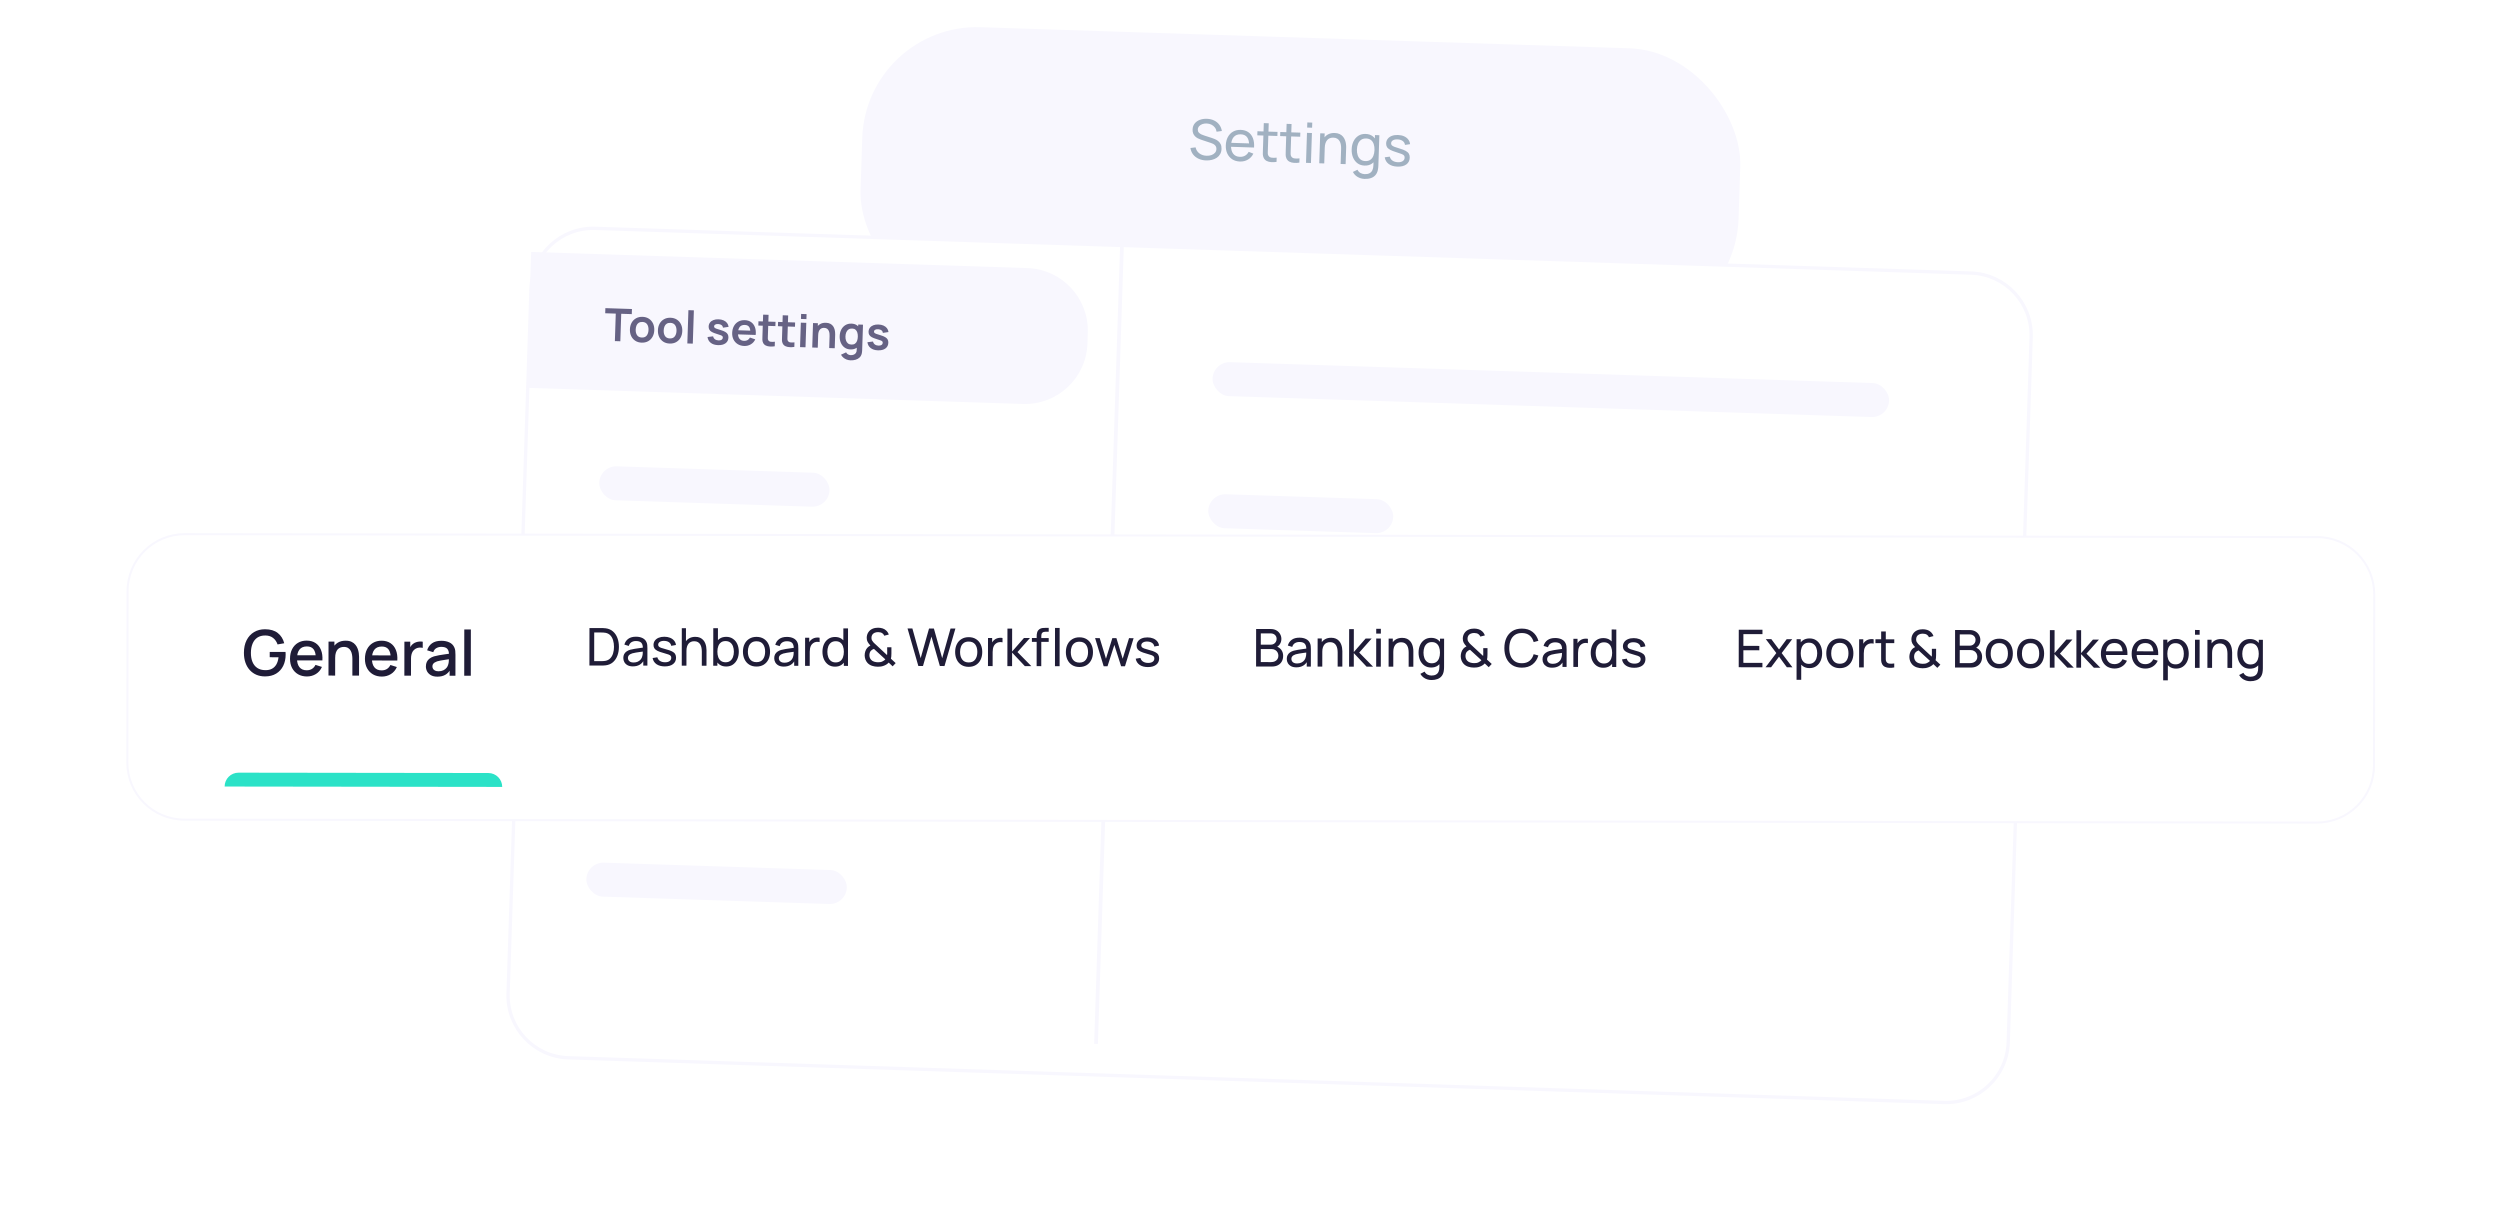 <svg width="720" height="354" viewBox="0 0 720 354" fill="none" xmlns="http://www.w3.org/2000/svg">
<rect x="249.399" y="6.762" width="253" height="81" rx="33" transform="rotate(1.862 249.399 6.762)" fill="#F8F7FE"/>
<path d="M347.378 46.205C346.562 46.178 345.831 46.016 345.184 45.717C344.543 45.419 344.017 45.007 343.608 44.481C343.203 43.951 342.949 43.331 342.844 42.624L344.322 42.44C344.485 43.171 344.853 43.751 345.426 44.18C346.005 44.605 346.694 44.83 347.493 44.856C348.011 44.873 348.48 44.808 348.901 44.661C349.327 44.51 349.668 44.286 349.923 43.99C350.178 43.694 350.312 43.339 350.326 42.923C350.334 42.667 350.296 42.447 350.211 42.263C350.132 42.073 350.017 41.912 349.867 41.779C349.722 41.641 349.555 41.524 349.366 41.427C349.177 41.33 348.979 41.249 348.773 41.184L345.867 40.217C345.551 40.11 345.245 39.98 344.952 39.827C344.658 39.668 344.397 39.475 344.17 39.249C343.943 39.017 343.765 38.745 343.636 38.431C343.508 38.112 343.451 37.739 343.464 37.313C343.487 36.631 343.681 36.055 344.049 35.587C344.422 35.114 344.916 34.759 345.532 34.523C346.148 34.287 346.837 34.184 347.599 34.214C348.372 34.244 349.058 34.405 349.657 34.697C350.261 34.983 350.755 35.383 351.138 35.898C351.527 36.412 351.78 37.02 351.896 37.723L350.376 37.938C350.311 37.466 350.146 37.058 349.879 36.713C349.618 36.363 349.286 36.091 348.881 35.896C348.477 35.696 348.03 35.586 347.539 35.564C347.07 35.544 346.644 35.605 346.261 35.747C345.877 35.889 345.569 36.095 345.336 36.365C345.103 36.63 344.981 36.941 344.97 37.298C344.958 37.65 345.05 37.938 345.246 38.163C345.441 38.383 345.684 38.562 345.973 38.699C346.267 38.831 346.554 38.942 346.834 39.031L349.005 39.734C349.253 39.812 349.538 39.917 349.859 40.05C350.185 40.184 350.5 40.367 350.801 40.601C351.104 40.83 351.35 41.131 351.54 41.506C351.731 41.875 351.818 42.336 351.8 42.891C351.782 43.445 351.654 43.934 351.416 44.359C351.183 44.784 350.865 45.136 350.461 45.416C350.057 45.692 349.591 45.895 349.064 46.028C348.537 46.165 347.975 46.224 347.378 46.205ZM357.107 46.521C356.259 46.493 355.524 46.283 354.902 45.889C354.285 45.49 353.812 44.949 353.482 44.266C353.152 43.578 353.002 42.783 353.031 41.882C353.062 40.939 353.262 40.129 353.63 39.452C353.999 38.771 354.499 38.253 355.13 37.9C355.766 37.542 356.502 37.377 357.339 37.404C358.208 37.432 358.94 37.656 359.534 38.075C360.134 38.495 360.574 39.08 360.854 39.831C361.139 40.582 361.244 41.469 361.168 42.491L359.728 42.444L359.745 41.932C359.764 40.871 359.573 40.072 359.175 39.536C358.776 38.995 358.166 38.711 357.345 38.685C356.466 38.656 355.788 38.917 355.311 39.467C354.834 40.017 354.578 40.82 354.544 41.875C354.511 42.894 354.715 43.69 355.155 44.264C355.595 44.839 356.239 45.14 357.087 45.168C357.657 45.186 358.157 45.072 358.586 44.824C359.016 44.577 359.359 44.212 359.615 43.729L360.967 44.245C360.606 44.997 360.08 45.572 359.39 45.971C358.704 46.365 357.943 46.548 357.107 46.521ZM354.051 42.26L354.089 41.116L360.469 41.324L360.432 42.467L354.051 42.26ZM367.642 46.623C367.127 46.708 366.619 46.731 366.119 46.694C365.624 46.662 365.184 46.549 364.801 46.355C364.418 46.156 364.132 45.858 363.942 45.462C363.782 45.116 363.7 44.769 363.695 44.422C363.696 44.07 363.704 43.672 363.718 43.23L363.971 35.458L365.394 35.505L365.143 43.212C365.132 43.564 365.125 43.865 365.122 44.116C365.125 44.367 365.174 44.585 365.269 44.769C365.45 45.117 365.747 45.327 366.161 45.399C366.58 45.471 367.087 45.471 367.682 45.4L367.642 46.623ZM362.103 38.975L362.142 37.8L367.923 37.988L367.884 39.163L362.103 38.975ZM374.217 46.837C373.702 46.922 373.194 46.945 372.693 46.908C372.198 46.876 371.759 46.763 371.376 46.569C370.993 46.369 370.706 46.072 370.516 45.676C370.357 45.33 370.275 44.983 370.27 44.636C370.271 44.283 370.278 43.886 370.293 43.444L370.545 35.672L371.969 35.718L371.718 43.426C371.707 43.778 371.7 44.079 371.697 44.33C371.699 44.581 371.748 44.798 371.844 44.983C372.024 45.33 372.322 45.54 372.736 45.612C373.155 45.685 373.662 45.685 374.256 45.614L374.217 46.837ZM368.678 39.189L368.716 38.014L374.497 38.202L374.459 39.377L368.678 39.189ZM376.46 36.737L376.508 35.265L377.931 35.312L377.883 36.783L376.46 36.737ZM376.13 46.899L376.41 38.264L377.834 38.31L377.553 46.946L376.13 46.899ZM386.101 47.223L386.241 42.898C386.255 42.487 386.23 42.092 386.168 41.711C386.111 41.33 385.997 40.987 385.825 40.683C385.659 40.373 385.427 40.126 385.129 39.94C384.836 39.754 384.461 39.654 384.002 39.639C383.645 39.628 383.318 39.678 383.021 39.791C382.729 39.899 382.475 40.072 382.259 40.311C382.043 40.549 381.871 40.853 381.741 41.223C381.618 41.587 381.547 42.019 381.531 42.52L380.605 42.202C380.632 41.365 380.805 40.653 381.123 40.066C381.446 39.473 381.885 39.026 382.439 38.724C382.999 38.417 383.649 38.275 384.39 38.299C384.95 38.317 385.424 38.421 385.812 38.609C386.201 38.798 386.521 39.043 386.773 39.345C387.025 39.641 387.22 39.973 387.357 40.341C387.495 40.703 387.587 41.071 387.633 41.446C387.685 41.816 387.706 42.166 387.695 42.497L387.54 47.27L386.101 47.223ZM379.944 47.023L380.225 38.388L381.504 38.429L381.429 40.74L381.589 40.745L381.383 47.07L379.944 47.023ZM392.98 51.529C392.527 51.514 392.087 51.431 391.66 51.278C391.233 51.126 390.842 50.902 390.489 50.608C390.141 50.319 389.854 49.957 389.628 49.523L390.953 48.878C391.153 49.306 391.444 49.622 391.827 49.827C392.215 50.032 392.617 50.141 393.033 50.154C393.582 50.172 394.041 50.086 394.41 49.895C394.779 49.709 395.055 49.422 395.239 49.033C395.427 48.645 395.529 48.157 395.542 47.57L395.619 45.212L395.787 45.217L395.992 38.9L397.256 38.941L396.973 47.633C396.965 47.867 396.95 48.094 396.927 48.312C396.909 48.53 396.876 48.745 396.826 48.957C396.694 49.566 396.457 50.063 396.113 50.446C395.77 50.835 395.334 51.117 394.805 51.292C394.276 51.473 393.668 51.551 392.98 51.529ZM393.001 47.688C392.196 47.662 391.513 47.439 390.95 47.021C390.387 46.597 389.96 46.036 389.668 45.338C389.381 44.641 389.252 43.86 389.28 42.996C389.308 42.133 389.488 41.362 389.819 40.685C390.156 40.007 390.619 39.481 391.207 39.105C391.796 38.724 392.49 38.546 393.29 38.572C394.105 38.599 394.784 38.818 395.325 39.231C395.867 39.643 396.268 40.198 396.528 40.895C396.793 41.592 396.912 42.375 396.884 43.244C396.856 44.102 396.687 44.873 396.376 45.556C396.071 46.235 395.635 46.768 395.068 47.155C394.5 47.536 393.811 47.714 393.001 47.688ZM393.219 46.39C393.801 46.409 394.282 46.286 394.664 46.021C395.047 45.751 395.334 45.373 395.526 44.888C395.723 44.398 395.832 43.839 395.852 43.21C395.873 42.57 395.801 42.005 395.635 41.514C395.475 41.018 395.216 40.628 394.857 40.344C394.498 40.055 394.036 39.901 393.471 39.883C392.885 39.864 392.395 39.992 392.002 40.267C391.614 40.543 391.319 40.923 391.116 41.407C390.919 41.892 390.811 42.438 390.791 43.046C390.771 43.659 390.846 44.216 391.017 44.718C391.187 45.214 391.454 45.612 391.818 45.912C392.187 46.213 392.654 46.372 393.219 46.39ZM402.462 47.987C401.433 47.954 400.596 47.703 399.949 47.233C399.308 46.759 398.927 46.114 398.804 45.299L400.266 45.114C400.368 45.587 400.625 45.969 401.038 46.26C401.45 46.546 401.968 46.699 402.592 46.719C403.183 46.738 403.651 46.631 403.995 46.396C404.339 46.162 404.517 45.834 404.531 45.413C404.539 45.168 404.489 44.969 404.382 44.816C404.275 44.658 404.048 44.506 403.701 44.362C403.359 44.217 402.839 44.04 402.141 43.831C401.385 43.603 400.793 43.373 400.363 43.141C399.933 42.908 399.629 42.645 399.452 42.351C399.275 42.057 399.193 41.705 399.206 41.294C399.222 40.788 399.375 40.35 399.665 39.98C399.955 39.605 400.351 39.322 400.853 39.13C401.361 38.939 401.945 38.854 402.606 38.875C403.262 38.897 403.845 39.02 404.355 39.244C404.866 39.469 405.272 39.778 405.574 40.172C405.881 40.561 406.056 41.01 406.098 41.518L404.635 41.735C404.58 41.269 404.368 40.896 403.998 40.617C403.634 40.339 403.156 40.182 402.565 40.147C402.006 40.107 401.547 40.191 401.188 40.398C400.835 40.605 400.652 40.895 400.64 41.269C400.633 41.477 400.691 41.657 400.814 41.81C400.942 41.964 401.18 42.113 401.528 42.258C401.881 42.403 402.393 42.572 403.064 42.764C403.82 42.981 404.413 43.211 404.843 43.454C405.278 43.693 405.584 43.969 405.76 44.285C405.937 44.594 406.018 44.973 406.003 45.421C405.976 46.253 405.649 46.898 405.02 47.358C404.392 47.813 403.539 48.022 402.462 47.987Z" fill="#A1B1C1"/>
<g filter="url(#filter0_d_7301_60763)">
<path fill-rule="evenodd" clip-rule="evenodd" d="M152.927 74.165C153.249 64.271 161.53 56.511 171.424 56.832L567.637 69.712C577.531 70.033 585.29 78.314 584.969 88.209L578.369 291.253C578.047 301.147 569.766 308.907 559.872 308.585L163.66 295.706C153.766 295.385 146.006 287.103 146.327 277.209L152.927 74.165Z" fill="white"/>
<path fill-rule="evenodd" clip-rule="evenodd" d="M152.927 74.165C153.249 64.271 161.53 56.511 171.424 56.832L567.637 69.712C577.531 70.033 585.29 78.314 584.969 88.209L578.369 291.253C578.047 301.147 569.766 308.907 559.872 308.585L163.66 295.706C153.766 295.385 146.006 287.103 146.327 277.209L152.927 74.165Z" stroke="#F8F7FE" stroke-width="0.955"/>
</g>
<path d="M323.42 61.775L315.655 300.648" stroke="#F8F7FE" stroke-width="1.077"/>
<path d="M152.979 72.562L295.879 77.208C305.815 77.531 313.608 85.847 313.285 95.783L313.183 98.937C312.86 108.873 304.543 116.666 294.607 116.343L151.707 111.698L152.979 72.562Z" fill="#F8F7FE"/>
<path d="M177.083 98.236L177.341 90.318L174.301 90.219L174.349 88.745L182 88.994L181.952 90.468L178.913 90.369L178.655 98.287L177.083 98.236ZM184.798 98.683C184.094 98.66 183.483 98.481 182.968 98.147C182.452 97.812 182.057 97.362 181.784 96.796C181.515 96.226 181.393 95.577 181.416 94.851C181.44 94.112 181.609 93.469 181.923 92.922C182.237 92.375 182.662 91.953 183.198 91.657C183.734 91.362 184.348 91.225 185.04 91.247C185.748 91.27 186.361 91.449 186.877 91.784C187.392 92.118 187.787 92.571 188.06 93.141C188.333 93.707 188.458 94.353 188.434 95.079C188.411 95.81 188.242 96.451 187.928 97.002C187.619 97.549 187.196 97.973 186.659 98.273C186.123 98.569 185.502 98.706 184.798 98.683ZM184.846 97.209C185.472 97.229 185.944 97.036 186.262 96.628C186.58 96.221 186.75 95.686 186.771 95.025C186.793 94.343 186.657 93.794 186.361 93.38C186.066 92.961 185.609 92.741 184.992 92.721C184.57 92.708 184.219 92.792 183.939 92.974C183.663 93.153 183.455 93.409 183.313 93.744C183.172 94.075 183.094 94.462 183.079 94.905C183.057 95.588 183.194 96.139 183.489 96.558C183.789 96.972 184.241 97.189 184.846 97.209ZM192.862 98.945C192.158 98.922 191.547 98.743 191.032 98.409C190.516 98.074 190.121 97.624 189.848 97.058C189.579 96.488 189.457 95.84 189.48 95.113C189.504 94.374 189.673 93.731 189.987 93.184C190.301 92.637 190.726 92.216 191.262 91.92C191.798 91.624 192.412 91.487 193.104 91.509C193.812 91.532 194.425 91.711 194.941 92.046C195.456 92.38 195.851 92.833 196.124 93.403C196.397 93.969 196.522 94.615 196.499 95.341C196.475 96.072 196.306 96.713 195.992 97.264C195.683 97.811 195.26 98.235 194.723 98.535C194.187 98.831 193.566 98.968 192.862 98.945ZM192.91 97.471C193.536 97.491 194.008 97.298 194.326 96.89C194.644 96.483 194.814 95.948 194.835 95.287C194.857 94.605 194.721 94.056 194.425 93.642C194.13 93.223 193.673 93.004 193.056 92.983C192.634 92.97 192.283 93.054 192.003 93.237C191.727 93.415 191.519 93.671 191.377 94.006C191.236 94.337 191.158 94.724 191.143 95.167C191.121 95.85 191.258 96.401 191.553 96.82C191.853 97.234 192.305 97.451 192.91 97.471ZM197.952 98.915L198.263 89.326L199.835 89.377L199.524 98.966L197.952 98.915ZM206.802 99.398C205.933 99.37 205.233 99.151 204.702 98.742C204.171 98.333 203.858 97.772 203.764 97.06L205.377 96.864C205.448 97.215 205.622 97.495 205.898 97.704C206.174 97.913 206.527 98.025 206.958 98.039C207.336 98.051 207.63 97.986 207.839 97.845C208.053 97.7 208.164 97.497 208.172 97.236C208.177 97.075 208.142 96.945 208.067 96.847C207.997 96.745 207.834 96.644 207.581 96.544C207.327 96.444 206.937 96.316 206.412 96.16C205.825 95.984 205.361 95.802 205.019 95.612C204.677 95.418 204.434 95.195 204.29 94.942C204.146 94.689 204.079 94.386 204.091 94.034C204.105 93.595 204.233 93.216 204.474 92.897C204.715 92.579 205.045 92.339 205.464 92.179C205.882 92.014 206.372 91.941 206.933 91.959C207.481 91.977 207.963 92.077 208.38 92.26C208.8 92.444 209.136 92.697 209.387 93.018C209.637 93.34 209.786 93.712 209.833 94.136L208.22 94.371C208.19 94.07 208.061 93.828 207.832 93.647C207.607 93.465 207.301 93.357 206.915 93.323C206.546 93.289 206.246 93.336 206.016 93.463C205.786 93.587 205.667 93.768 205.659 94.007C205.654 94.142 205.696 94.258 205.785 94.357C205.873 94.456 206.052 94.557 206.323 94.662C206.598 94.766 207.008 94.897 207.551 95.054C208.107 95.216 208.55 95.396 208.878 95.594C209.212 95.787 209.448 96.015 209.588 96.276C209.731 96.538 209.797 96.851 209.786 97.216C209.763 97.925 209.486 98.473 208.955 98.861C208.429 99.249 207.711 99.428 206.802 99.398ZM214.343 99.643C213.63 99.62 213.009 99.445 212.479 99.119C211.95 98.793 211.542 98.351 211.256 97.793C210.974 97.235 210.844 96.6 210.867 95.887C210.892 95.117 211.062 94.454 211.376 93.899C211.69 93.339 212.115 92.911 212.652 92.615C213.188 92.319 213.802 92.182 214.493 92.205C215.224 92.228 215.838 92.42 216.335 92.78C216.837 93.136 217.202 93.629 217.43 94.259C217.658 94.889 217.727 95.624 217.639 96.466L216.08 96.415L216.099 95.841C216.119 95.076 216.003 94.513 215.749 94.152C215.495 93.791 215.083 93.602 214.514 93.583C213.87 93.562 213.385 93.746 213.059 94.136C212.733 94.522 212.558 95.097 212.533 95.863C212.51 96.576 212.648 97.133 212.949 97.535C213.249 97.936 213.699 98.147 214.299 98.166C214.686 98.179 215.022 98.105 215.306 97.944C215.594 97.779 215.819 97.537 215.982 97.215L217.519 97.736C217.229 98.362 216.796 98.842 216.219 99.175C215.647 99.509 215.021 99.665 214.343 99.643ZM212.023 96.284L212.062 95.097L216.908 95.254L216.869 96.441L212.023 96.284ZM223.123 99.733C222.655 99.805 222.197 99.827 221.75 99.799C221.306 99.776 220.911 99.683 220.564 99.519C220.217 99.351 219.957 99.097 219.785 98.756C219.634 98.446 219.56 98.133 219.561 97.815C219.563 97.497 219.57 97.138 219.583 96.738L219.782 90.614L221.348 90.664L221.152 96.698C221.142 96.981 221.137 97.228 221.134 97.442C221.136 97.655 221.176 97.83 221.254 97.968C221.402 98.234 221.647 98.388 221.99 98.429C222.332 98.471 222.724 98.466 223.166 98.415L223.123 99.733ZM218.4 93.761L218.44 92.529L223.352 92.688L223.312 93.921L218.4 93.761ZM228.766 99.916C228.298 99.988 227.841 100.01 227.393 99.983C226.95 99.96 226.555 99.866 226.207 99.703C225.86 99.534 225.601 99.28 225.429 98.939C225.278 98.63 225.203 98.316 225.205 97.998C225.207 97.681 225.214 97.322 225.227 96.922L225.426 90.797L226.991 90.848L226.795 96.881C226.786 97.164 226.78 97.412 226.778 97.625C226.779 97.838 226.819 98.014 226.898 98.151C227.046 98.417 227.291 98.571 227.633 98.613C227.976 98.654 228.368 98.65 228.809 98.599L228.766 99.916ZM224.044 93.945L224.084 92.712L228.995 92.872L228.955 94.105L224.044 93.945ZM230.675 91.856L230.722 90.414L232.294 90.465L232.247 91.907L230.675 91.856ZM230.412 99.97L230.641 92.925L232.213 92.977L231.984 100.021L230.412 99.97ZM238.81 100.243L238.92 96.851C238.927 96.629 238.92 96.383 238.898 96.112C238.877 95.842 238.813 95.581 238.708 95.329C238.608 95.073 238.449 94.862 238.233 94.694C238.021 94.526 237.727 94.436 237.353 94.423C237.153 94.417 236.955 94.443 236.757 94.502C236.559 94.561 236.377 94.668 236.211 94.824C236.049 94.975 235.916 95.189 235.811 95.464C235.707 95.734 235.648 96.085 235.634 96.516L234.714 96.087C234.733 95.487 234.866 94.948 235.112 94.468C235.363 93.989 235.719 93.613 236.181 93.341C236.642 93.064 237.204 92.936 237.865 92.958C238.387 92.975 238.814 93.076 239.148 93.261C239.481 93.446 239.744 93.676 239.935 93.952C240.126 94.228 240.265 94.52 240.35 94.828C240.436 95.135 240.488 95.426 240.505 95.701C240.527 95.972 240.535 96.192 240.529 96.361L240.401 100.294L238.81 100.243ZM233.924 100.084L234.153 93.04L235.556 93.085L235.485 95.27L235.674 95.276L235.516 100.136L233.924 100.084ZM244.956 103.773C244.565 103.76 244.191 103.687 243.834 103.553C243.481 103.42 243.165 103.233 242.886 102.994C242.606 102.758 242.38 102.477 242.208 102.149L243.679 101.478C243.806 101.739 243.989 101.935 244.228 102.064C244.472 102.198 244.733 102.27 245.012 102.279C245.338 102.29 245.631 102.24 245.891 102.131C246.152 102.027 246.355 101.864 246.501 101.642C246.652 101.425 246.729 101.149 246.731 100.814L246.796 98.811L246.992 98.818L247.166 93.463L248.542 93.507L248.302 100.891C248.296 101.069 248.282 101.238 248.259 101.399C248.241 101.564 248.212 101.724 248.172 101.879C248.053 102.332 247.84 102.7 247.535 102.981C247.23 103.268 246.855 103.475 246.411 103.604C245.972 103.734 245.487 103.79 244.956 103.773ZM244.921 100.637C244.273 100.616 243.713 100.435 243.241 100.093C242.769 99.751 242.41 99.296 242.163 98.726C241.916 98.156 241.804 97.519 241.826 96.815C241.85 96.102 242.003 95.471 242.286 94.923C242.574 94.371 242.969 93.942 243.471 93.636C243.973 93.326 244.556 93.182 245.222 93.203C245.891 93.225 246.447 93.406 246.889 93.747C247.335 94.084 247.666 94.537 247.883 95.105C248.099 95.674 248.196 96.312 248.173 97.021C248.15 97.721 248.012 98.35 247.759 98.908C247.506 99.461 247.142 99.893 246.666 100.204C246.19 100.515 245.608 100.66 244.921 100.637ZM245.208 99.236C245.63 99.25 245.972 99.165 246.235 98.982C246.503 98.795 246.701 98.529 246.829 98.186C246.962 97.841 247.036 97.441 247.051 96.985C247.066 96.524 247.018 96.12 246.908 95.772C246.802 95.42 246.626 95.145 246.38 94.945C246.134 94.741 245.811 94.633 245.411 94.62C244.989 94.606 244.638 94.699 244.357 94.899C244.076 95.095 243.865 95.366 243.723 95.714C243.581 96.058 243.504 96.443 243.49 96.869C243.476 97.299 243.526 97.693 243.641 98.049C243.76 98.401 243.949 98.684 244.207 98.897C244.466 99.11 244.8 99.223 245.208 99.236ZM252.855 100.895C251.986 100.867 251.286 100.648 250.755 100.239C250.224 99.83 249.911 99.269 249.817 98.557L251.43 98.361C251.501 98.712 251.675 98.992 251.951 99.201C252.227 99.41 252.58 99.522 253.011 99.536C253.389 99.548 253.683 99.483 253.892 99.342C254.106 99.197 254.217 98.994 254.225 98.733C254.23 98.572 254.195 98.442 254.12 98.344C254.05 98.242 253.887 98.141 253.634 98.041C253.38 97.941 252.99 97.813 252.465 97.657C251.878 97.481 251.414 97.299 251.072 97.109C250.73 96.915 250.487 96.692 250.343 96.439C250.199 96.186 250.132 95.883 250.144 95.531C250.158 95.092 250.286 94.713 250.527 94.394C250.768 94.076 251.098 93.836 251.517 93.676C251.935 93.511 252.425 93.438 252.986 93.456C253.534 93.474 254.016 93.574 254.433 93.757C254.853 93.941 255.189 94.193 255.44 94.515C255.69 94.837 255.839 95.209 255.886 95.633L254.273 95.868C254.243 95.567 254.114 95.325 253.885 95.144C253.66 94.962 253.354 94.854 252.968 94.82C252.599 94.786 252.299 94.833 252.069 94.96C251.839 95.084 251.72 95.265 251.712 95.504C251.707 95.639 251.749 95.755 251.838 95.854C251.926 95.953 252.105 96.054 252.376 96.159C252.651 96.263 253.061 96.394 253.604 96.551C254.16 96.713 254.603 96.893 254.931 97.091C255.265 97.284 255.501 97.512 255.641 97.773C255.784 98.035 255.85 98.348 255.839 98.713C255.816 99.422 255.539 99.97 255.008 100.358C254.482 100.746 253.764 100.925 252.855 100.895Z" fill="#666284"/>
<rect x="172.743" y="134.145" width="66.348" height="9.789" rx="4.895" transform="rotate(1.862 172.743 134.145)" fill="#F8F7FE"/>
<rect x="349.376" y="104.145" width="194.94" height="9.789" rx="4.895" transform="rotate(1.862 349.376 104.145)" fill="#F8F7FE"/>
<rect x="171.507" y="172.191" width="53.296" height="9.789" rx="4.895" transform="rotate(1.862 171.507 172.191)" fill="#F8F7FE"/>
<rect x="348.14" y="142.191" width="53.296" height="9.789" rx="4.895" transform="rotate(1.862 348.14 142.191)" fill="#F8F7FE"/>
<rect x="170.27" y="210.242" width="88.101" height="9.789" rx="4.895" transform="rotate(1.862 170.27 210.242)" fill="#F8F7FE"/>
<rect x="346.902" y="180.242" width="88.101" height="9.789" rx="4.895" transform="rotate(1.862 346.902 180.242)" fill="#F8F7FE"/>
<rect x="169.033" y="248.289" width="75.049" height="9.789" rx="4.895" transform="rotate(1.862 169.033 248.289)" fill="#F8F7FE"/>
<rect x="345.666" y="218.289" width="75.049" height="9.789" rx="4.895" transform="rotate(1.862 345.666 218.289)" fill="#F8F7FE"/>
<g filter="url(#filter1_d_7301_60763)">
<path fill-rule="evenodd" clip-rule="evenodd" d="M36.741 161.316C36.754 152.231 44.128 144.877 53.212 144.89L667.353 145.734C676.438 145.747 683.792 153.121 683.779 162.205L683.712 211.528C683.699 220.612 676.325 227.966 667.24 227.953L53.099 227.109C44.015 227.097 36.661 219.722 36.673 210.638L36.741 161.316Z" fill="white"/>
<path fill-rule="evenodd" clip-rule="evenodd" d="M36.741 161.316C36.754 152.231 44.128 144.877 53.212 144.89L667.353 145.734C676.438 145.747 683.792 153.121 683.779 162.205L683.712 211.528C683.699 220.612 676.325 227.966 667.24 227.953L53.099 227.109C44.015 227.097 36.661 219.722 36.673 210.638L36.741 161.316Z" stroke="#F8F7FE" stroke-width="0.586"/>
</g>
<path d="M76.302 194.808C75.426 194.807 74.619 194.655 73.883 194.352C73.146 194.043 72.506 193.595 71.963 193.008C71.42 192.421 70.998 191.708 70.697 190.868C70.397 190.027 70.247 189.073 70.248 188.003C70.25 186.596 70.509 185.388 71.024 184.379C71.538 183.365 72.252 182.587 73.165 182.044C74.079 181.496 75.13 181.222 76.32 181.224C77.855 181.226 79.078 181.584 79.989 182.298C80.906 183.012 81.53 183.998 81.861 185.255L79.939 185.597C79.674 184.817 79.246 184.194 78.655 183.728C78.064 183.262 77.321 183.026 76.427 183.018C75.502 183.011 74.732 183.215 74.115 183.631C73.504 184.047 73.044 184.633 72.735 185.388C72.426 186.136 72.267 187.009 72.26 188.006C72.253 189.003 72.403 189.876 72.71 190.626C73.017 191.369 73.478 191.95 74.094 192.367C74.716 192.785 75.489 192.998 76.413 193.005C77.156 193.018 77.793 192.883 78.326 192.6C78.864 192.311 79.29 191.888 79.605 191.333C79.92 190.777 80.123 190.095 80.215 189.286L77.678 189.282L77.68 187.76L82.229 187.766C82.241 187.875 82.25 188.02 82.256 188.201C82.261 188.376 82.264 188.488 82.264 188.536C82.263 189.745 82.028 190.823 81.562 191.771C81.096 192.718 80.418 193.464 79.529 194.006C78.64 194.543 77.564 194.81 76.302 194.808ZM88.403 194.825C87.43 194.824 86.575 194.611 85.839 194.187C85.109 193.757 84.538 193.161 84.129 192.399C83.725 191.632 83.524 190.743 83.525 189.734C83.526 188.665 83.727 187.738 84.127 186.953C84.533 186.168 85.096 185.562 85.815 185.134C86.535 184.706 87.372 184.492 88.326 184.494C89.323 184.495 90.172 184.729 90.872 185.195C91.572 185.655 92.094 186.311 92.437 187.164C92.786 188.016 92.924 189.028 92.85 190.2L90.956 190.198L90.957 189.509C90.946 188.373 90.73 187.533 90.308 186.989C89.891 186.444 89.254 186.172 88.396 186.17C87.448 186.169 86.735 186.467 86.257 187.065C85.778 187.662 85.539 188.526 85.537 189.655C85.535 190.731 85.773 191.565 86.249 192.158C86.726 192.744 87.414 193.038 88.314 193.04C88.907 193.04 89.417 192.908 89.847 192.643C90.282 192.372 90.621 191.985 90.863 191.484L92.72 192.076C92.338 192.951 91.76 193.63 90.986 194.113C90.213 194.589 89.351 194.826 88.403 194.825ZM84.92 190.189L84.922 188.712L91.909 188.722L91.907 190.199L84.92 190.189ZM101.481 194.571L101.487 189.759C101.488 189.378 101.455 188.989 101.389 188.59C101.329 188.185 101.209 187.81 101.028 187.466C100.853 187.121 100.603 186.843 100.277 186.631C99.957 186.419 99.537 186.313 99.018 186.312C98.68 186.311 98.359 186.368 98.057 186.483C97.755 186.591 97.489 186.769 97.259 187.016C97.035 187.264 96.856 187.59 96.723 187.994C96.595 188.399 96.531 188.891 96.531 189.471L95.353 189.026C95.354 188.137 95.521 187.355 95.855 186.679C96.188 185.997 96.666 185.466 97.289 185.086C97.912 184.706 98.664 184.517 99.546 184.518C100.223 184.519 100.79 184.629 101.249 184.847C101.708 185.065 102.079 185.352 102.363 185.709C102.652 186.06 102.872 186.444 103.023 186.861C103.173 187.278 103.275 187.686 103.329 188.085C103.383 188.484 103.41 188.834 103.409 189.136L103.402 194.574L101.481 194.571ZM94.602 194.562L94.616 184.774L96.31 184.777L96.306 187.604L96.533 187.604L96.523 194.564L94.602 194.562ZM109.979 194.855C109.006 194.853 108.152 194.641 107.415 194.217C106.685 193.787 106.115 193.191 105.705 192.429C105.301 191.661 105.1 190.773 105.101 189.764C105.103 188.695 105.303 187.767 105.703 186.983C106.109 186.198 106.672 185.591 107.391 185.163C108.111 184.735 108.948 184.522 109.902 184.523C110.899 184.525 111.748 184.759 112.448 185.225C113.148 185.685 113.67 186.341 114.013 187.193C114.362 188.046 114.5 189.058 114.426 190.23L112.532 190.227L112.533 189.538C112.522 188.403 112.306 187.563 111.884 187.018C111.468 186.474 110.83 186.201 109.973 186.2C109.024 186.199 108.311 186.497 107.833 187.094C107.355 187.692 107.115 188.555 107.113 189.685C107.112 190.76 107.349 191.595 107.826 192.187C108.302 192.774 108.99 193.068 109.891 193.069C110.483 193.07 110.993 192.938 111.423 192.673C111.858 192.401 112.197 192.015 112.439 191.514L114.296 192.106C113.914 192.981 113.337 193.66 112.563 194.142C111.789 194.618 110.927 194.856 109.979 194.855ZM106.496 190.219L106.498 188.742L113.485 188.751L113.483 190.229L106.496 190.219ZM116.453 194.592L116.466 184.804L118.152 184.807L118.149 187.181L117.914 186.872C118.035 186.558 118.192 186.272 118.386 186.012C118.58 185.747 118.804 185.529 119.057 185.361C119.305 185.18 119.581 185.041 119.883 184.945C120.191 184.843 120.505 184.783 120.825 184.765C121.146 184.741 121.454 184.757 121.75 184.812L121.747 186.588C121.427 186.503 121.071 186.478 120.678 186.514C120.291 186.55 119.935 186.673 119.608 186.884C119.3 187.083 119.055 187.324 118.873 187.608C118.698 187.892 118.57 188.209 118.491 188.559C118.412 188.903 118.372 189.269 118.372 189.655L118.365 194.594L116.453 194.592ZM125.96 194.877C125.235 194.876 124.628 194.742 124.139 194.475C123.65 194.203 123.279 193.846 123.026 193.404C122.779 192.957 122.656 192.467 122.657 191.936C122.657 191.44 122.745 191.006 122.921 190.631C123.097 190.257 123.357 189.94 123.702 189.681C124.047 189.415 124.47 189.201 124.971 189.039C125.407 188.913 125.899 188.802 126.449 188.706C126.999 188.61 127.576 188.52 128.18 188.436C128.791 188.353 129.395 188.269 129.993 188.185L129.304 188.565C129.317 187.797 129.155 187.229 128.817 186.86C128.485 186.485 127.911 186.297 127.096 186.296C126.582 186.295 126.111 186.416 125.682 186.657C125.252 186.892 124.953 187.284 124.783 187.833L123.016 187.287C123.259 186.448 123.719 185.781 124.397 185.286C125.08 184.792 125.987 184.546 127.116 184.547C127.992 184.548 128.753 184.7 129.399 185.003C130.051 185.3 130.528 185.772 130.829 186.419C130.986 186.739 131.082 187.078 131.118 187.434C131.154 187.791 131.171 188.175 131.171 188.585L131.162 194.612L129.486 194.61L129.489 192.371L129.815 192.662C129.409 193.41 128.892 193.968 128.263 194.336C127.64 194.698 126.873 194.878 125.96 194.877ZM126.298 193.327C126.835 193.328 127.298 193.235 127.685 193.048C128.072 192.856 128.383 192.611 128.619 192.316C128.855 192.02 129.01 191.712 129.082 191.392C129.186 191.102 129.243 190.776 129.256 190.413C129.275 190.051 129.284 189.761 129.284 189.543L129.9 189.771C129.302 189.861 128.758 189.941 128.269 190.013C127.779 190.085 127.335 190.157 126.936 190.229C126.544 190.295 126.193 190.376 125.885 190.472C125.625 190.562 125.392 190.671 125.186 190.797C124.987 190.924 124.827 191.078 124.706 191.259C124.591 191.44 124.533 191.66 124.532 191.92C124.532 192.174 124.595 192.41 124.722 192.627C124.848 192.839 125.041 193.008 125.301 193.136C125.561 193.263 125.893 193.327 126.298 193.327ZM133.697 194.615L133.715 181.294L135.609 181.296L135.591 194.618L133.697 194.615Z" fill="#1F1C37"/>
<path d="M169.75 191.677L169.765 180.877L173.095 180.882C173.205 180.882 173.397 180.885 173.672 180.89C173.947 180.895 174.209 180.916 174.459 180.951C175.294 181.062 175.991 181.368 176.551 181.869C177.115 182.365 177.539 182.995 177.823 183.761C178.107 184.526 178.248 185.369 178.247 186.289C178.246 187.209 178.102 188.051 177.816 188.816C177.53 189.58 177.104 190.212 176.539 190.712C175.978 191.206 175.28 191.507 174.445 191.616C174.195 191.646 173.93 191.665 173.65 191.675C173.375 191.68 173.185 191.682 173.08 191.682L169.75 191.677ZM171.124 190.404L173.081 190.407C173.271 190.407 173.484 190.402 173.719 190.393C173.954 190.378 174.159 190.356 174.334 190.326C174.924 190.217 175.402 189.97 175.768 189.585C176.133 189.201 176.401 188.721 176.572 188.147C176.743 187.572 176.829 186.952 176.83 186.287C176.831 185.607 176.744 184.979 176.57 184.404C176.4 183.829 176.134 183.351 175.769 182.97C175.405 182.59 174.93 182.347 174.345 182.241C174.17 182.206 173.963 182.183 173.723 182.173C173.483 182.162 173.273 182.157 173.093 182.157L171.135 182.154L171.124 190.404ZM182.262 191.919C181.657 191.919 181.149 191.808 180.74 191.587C180.335 191.362 180.028 191.066 179.818 190.701C179.614 190.336 179.512 189.936 179.513 189.501C179.513 189.076 179.594 188.708 179.754 188.398C179.92 188.084 180.15 187.824 180.445 187.619C180.741 187.41 181.093 187.245 181.503 187.126C181.889 187.021 182.319 186.932 182.794 186.858C183.274 186.778 183.759 186.706 184.249 186.642C184.739 186.578 185.197 186.516 185.622 186.457L185.141 186.733C185.157 186.013 185.013 185.481 184.709 185.135C184.409 184.79 183.889 184.617 183.149 184.616C182.659 184.615 182.229 184.727 181.859 184.951C181.494 185.171 181.236 185.53 181.085 186.03L179.818 185.646C180.014 184.936 180.392 184.379 180.953 183.975C181.513 183.571 182.251 183.369 183.166 183.371C183.901 183.372 184.531 183.505 185.056 183.771C185.585 184.031 185.965 184.427 186.194 184.957C186.309 185.207 186.381 185.48 186.41 185.775C186.44 186.065 186.454 186.37 186.454 186.69L186.447 191.7L185.262 191.699L185.265 189.756L185.542 189.936C185.236 190.591 184.808 191.085 184.258 191.42C183.712 191.754 183.047 191.92 182.262 191.919ZM182.466 190.802C182.946 190.803 183.361 190.718 183.711 190.549C184.066 190.374 184.352 190.147 184.567 189.868C184.783 189.583 184.923 189.273 184.988 188.938C185.064 188.688 185.104 188.411 185.11 188.106C185.12 187.796 185.125 187.558 185.126 187.393L185.59 187.596C185.155 187.656 184.728 187.713 184.308 187.767C183.887 187.822 183.49 187.881 183.115 187.946C182.74 188.005 182.402 188.077 182.102 188.162C181.882 188.231 181.674 188.321 181.479 188.431C181.289 188.541 181.134 188.683 181.014 188.858C180.898 189.028 180.841 189.24 180.84 189.495C180.84 189.715 180.895 189.925 181.004 190.125C181.119 190.325 181.294 190.488 181.529 190.613C181.768 190.739 182.081 190.802 182.466 190.802ZM191.457 191.925C190.492 191.923 189.7 191.712 189.08 191.291C188.466 190.865 188.089 190.272 187.95 189.512L189.315 189.297C189.425 189.737 189.677 190.087 190.071 190.348C190.466 190.603 190.956 190.731 191.541 190.732C192.096 190.733 192.531 190.619 192.846 190.389C193.162 190.159 193.32 189.847 193.32 189.452C193.321 189.222 193.268 189.037 193.163 188.897C193.059 188.752 192.841 188.616 192.512 188.491C192.187 188.366 191.694 188.215 191.035 188.039C190.32 187.848 189.758 187.65 189.348 187.444C188.938 187.239 188.646 187.001 188.471 186.73C188.297 186.46 188.21 186.133 188.21 185.748C188.211 185.273 188.342 184.858 188.602 184.503C188.863 184.143 189.225 183.866 189.691 183.672C190.161 183.478 190.706 183.381 191.326 183.382C191.941 183.383 192.491 183.481 192.976 183.677C193.46 183.872 193.85 184.15 194.145 184.511C194.444 184.866 194.621 185.281 194.675 185.756L193.31 186.002C193.246 185.567 193.036 185.224 192.681 184.974C192.332 184.723 191.879 184.59 191.324 184.574C190.799 184.554 190.372 184.646 190.042 184.85C189.716 185.055 189.553 185.332 189.553 185.682C189.553 185.877 189.612 186.045 189.732 186.185C189.857 186.325 190.084 186.458 190.414 186.583C190.749 186.709 191.234 186.852 191.869 187.013C192.583 187.194 193.146 187.392 193.555 187.607C193.97 187.818 194.265 188.068 194.439 188.359C194.614 188.644 194.701 188.997 194.7 189.417C194.699 190.197 194.411 190.811 193.835 191.26C193.26 191.705 192.467 191.926 191.457 191.925ZM202.119 191.722L202.124 187.664C202.125 187.279 202.09 186.909 202.021 186.554C201.956 186.199 201.839 185.881 201.67 185.601C201.505 185.316 201.28 185.091 200.996 184.925C200.716 184.76 200.361 184.677 199.931 184.676C199.596 184.676 199.291 184.733 199.016 184.847C198.746 184.957 198.513 185.127 198.317 185.356C198.122 185.586 197.969 185.876 197.859 186.226C197.753 186.571 197.7 186.978 197.7 187.448L196.822 187.177C196.824 186.392 196.964 185.72 197.245 185.16C197.531 184.595 197.929 184.163 198.44 183.864C198.955 183.56 199.56 183.408 200.255 183.409C200.78 183.41 201.228 183.493 201.597 183.658C201.967 183.824 202.274 184.044 202.519 184.32C202.764 184.59 202.956 184.895 203.095 185.236C203.235 185.571 203.332 185.913 203.386 186.263C203.446 186.609 203.475 186.936 203.475 187.246L203.469 191.724L202.119 191.722ZM196.344 191.714L196.359 180.914L197.559 180.915L197.55 186.878L197.7 186.878L197.694 191.716L196.344 191.714ZM209.138 191.956C208.378 191.955 207.739 191.767 207.219 191.391C206.7 191.011 206.305 190.497 206.036 189.852C205.772 189.202 205.641 188.474 205.642 187.669C205.643 186.854 205.776 186.124 206.042 185.48C206.313 184.835 206.709 184.328 207.229 183.959C207.755 183.589 208.398 183.405 209.158 183.406C209.908 183.407 210.552 183.596 211.092 183.972C211.636 184.342 212.053 184.85 212.342 185.496C212.631 186.141 212.775 186.869 212.774 187.679C212.773 188.489 212.627 189.216 212.336 189.861C212.045 190.505 211.627 191.017 211.082 191.397C210.541 191.771 209.893 191.957 209.138 191.956ZM205.411 191.726L205.426 180.926L206.768 180.928L206.762 185.766L206.612 185.765L206.604 191.728L205.411 191.726ZM208.975 190.734C209.51 190.734 209.953 190.6 210.303 190.33C210.653 190.061 210.916 189.696 211.092 189.237C211.268 188.772 211.356 188.252 211.357 187.677C211.357 187.107 211.271 186.592 211.096 186.132C210.927 185.671 210.662 185.306 210.303 185.035C209.948 184.765 209.496 184.629 208.946 184.629C208.421 184.628 207.986 184.757 207.64 185.017C207.295 185.271 207.037 185.628 206.866 186.088C206.696 186.543 206.61 187.07 206.609 187.67C206.608 188.26 206.69 188.788 206.854 189.253C207.024 189.713 207.283 190.076 207.633 190.342C207.983 190.602 208.43 190.733 208.975 190.734ZM217.862 191.968C217.057 191.967 216.363 191.784 215.778 191.418C215.199 191.052 214.752 190.547 214.438 189.901C214.124 189.256 213.967 188.515 213.968 187.68C213.969 186.83 214.13 186.086 214.451 185.446C214.772 184.807 215.225 184.31 215.811 183.956C216.396 183.596 217.084 183.417 217.874 183.418C218.684 183.419 219.381 183.603 219.966 183.969C220.55 184.33 220.997 184.833 221.306 185.478C221.62 186.119 221.777 186.856 221.776 187.691C221.775 188.536 221.616 189.281 221.3 189.926C220.984 190.565 220.534 191.067 219.948 191.431C219.363 191.79 218.667 191.969 217.862 191.968ZM217.864 190.701C218.704 190.702 219.33 190.423 219.74 189.863C220.151 189.304 220.357 188.579 220.358 187.689C220.36 186.774 220.153 186.046 219.739 185.506C219.325 184.96 218.702 184.687 217.872 184.686C217.307 184.685 216.842 184.812 216.477 185.066C216.112 185.321 215.839 185.673 215.658 186.123C215.477 186.573 215.387 187.092 215.386 187.682C215.385 188.592 215.594 189.323 216.013 189.873C216.432 190.424 217.049 190.7 217.864 190.701ZM225.724 191.979C225.119 191.978 224.611 191.868 224.202 191.647C223.797 191.422 223.49 191.126 223.28 190.761C223.076 190.396 222.974 189.995 222.975 189.56C222.975 189.135 223.056 188.768 223.216 188.458C223.381 188.143 223.612 187.884 223.907 187.679C224.202 187.47 224.555 187.305 224.965 187.186C225.35 187.081 225.781 186.992 226.256 186.917C226.736 186.838 227.221 186.766 227.711 186.702C228.201 186.638 228.659 186.576 229.084 186.516L228.603 186.793C228.619 186.073 228.475 185.54 228.171 185.195C227.871 184.85 227.351 184.676 226.611 184.675C226.121 184.675 225.691 184.787 225.321 185.011C224.955 185.231 224.697 185.59 224.547 186.09L223.28 185.706C223.476 184.996 223.854 184.439 224.415 184.035C224.975 183.631 225.713 183.429 226.628 183.43C227.363 183.431 227.993 183.565 228.517 183.83C229.047 184.091 229.426 184.487 229.656 185.017C229.77 185.267 229.843 185.54 229.872 185.835C229.902 186.125 229.916 186.43 229.916 186.75L229.909 191.76L228.724 191.758L228.727 189.816L229.004 189.996C228.698 190.651 228.27 191.145 227.719 191.479C227.174 191.814 226.509 191.98 225.724 191.979ZM225.928 190.862C226.408 190.863 226.823 190.778 227.173 190.609C227.528 190.434 227.814 190.207 228.029 189.927C228.244 189.643 228.385 189.333 228.45 188.998C228.526 188.748 228.566 188.471 228.571 188.166C228.582 187.856 228.587 187.618 228.587 187.453L229.052 187.656C228.617 187.716 228.189 187.773 227.769 187.827C227.349 187.881 226.952 187.941 226.577 188.005C226.202 188.065 225.864 188.137 225.564 188.221C225.344 188.291 225.136 188.381 224.941 188.491C224.751 188.6 224.596 188.743 224.475 188.917C224.36 189.087 224.302 189.3 224.302 189.555C224.302 189.775 224.356 189.985 224.466 190.185C224.581 190.385 224.756 190.548 224.99 190.673C225.23 190.798 225.543 190.861 225.928 190.862ZM231.859 191.763L231.87 183.663L233.063 183.664L233.06 185.622L232.865 185.366C232.961 185.117 233.083 184.887 233.234 184.677C233.389 184.467 233.562 184.295 233.752 184.16C233.962 183.99 234.2 183.861 234.465 183.771C234.73 183.682 235 183.629 235.275 183.615C235.55 183.595 235.808 183.613 236.048 183.668L236.046 184.921C235.766 184.845 235.459 184.825 235.123 184.86C234.788 184.894 234.478 185.016 234.193 185.226C233.933 185.41 233.73 185.635 233.585 185.9C233.444 186.165 233.346 186.452 233.291 186.762C233.235 187.067 233.208 187.379 233.207 187.699L233.201 191.764L231.859 191.763ZM240.488 191.999C239.733 191.998 239.086 191.81 238.546 191.434C238.007 191.054 237.59 190.54 237.296 189.895C237.007 189.25 236.863 188.522 236.864 187.712C236.865 186.902 237.011 186.175 237.302 185.53C237.598 184.885 238.016 184.379 238.556 184.009C239.097 183.635 239.742 183.448 240.492 183.449C241.257 183.451 241.899 183.636 242.419 184.007C242.938 184.378 243.33 184.886 243.594 185.531C243.863 186.177 243.997 186.907 243.996 187.722C243.995 188.527 243.859 189.254 243.588 189.904C243.322 190.548 242.929 191.06 242.409 191.44C241.888 191.814 241.248 192.001 240.488 191.999ZM240.655 190.777C241.2 190.778 241.647 190.649 241.998 190.389C242.348 190.125 242.606 189.762 242.772 189.303C242.942 188.838 243.028 188.31 243.029 187.72C243.03 187.12 242.945 186.593 242.776 186.138C242.612 185.677 242.357 185.32 242.012 185.064C241.668 184.804 241.23 184.673 240.7 184.672C240.15 184.671 239.695 184.806 239.335 185.075C238.98 185.345 238.714 185.71 238.538 186.169C238.368 186.629 238.282 187.144 238.281 187.714C238.28 188.289 238.367 188.809 238.542 189.274C238.716 189.735 238.978 190.1 239.328 190.37C239.682 190.641 240.125 190.776 240.655 190.777ZM243.023 191.778L243.031 185.815L242.881 185.815L242.888 180.978L244.231 180.98L244.216 191.78L243.023 191.778ZM252.83 192.016C252.23 192.016 251.67 191.927 251.15 191.752C250.63 191.576 250.196 191.3 249.846 190.925C249.577 190.624 249.374 190.294 249.24 189.934C249.11 189.569 249.038 189.184 249.024 188.779C249.025 188.384 249.083 187.999 249.198 187.624C249.314 187.244 249.497 186.907 249.747 186.612C249.877 186.452 250.022 186.318 250.183 186.208C250.348 186.093 250.513 185.996 250.678 185.916C250.334 185.545 250.069 185.198 249.884 184.872C249.705 184.547 249.615 184.154 249.616 183.694C249.617 183.109 249.768 182.582 250.068 182.113C250.374 181.638 250.789 181.291 251.315 181.072C251.57 180.962 251.83 180.888 252.095 180.848C252.365 180.803 252.628 180.781 252.883 180.781C253.313 180.782 253.73 180.843 254.135 180.963C254.54 181.084 254.884 181.279 255.169 181.55C255.359 181.71 255.521 181.895 255.656 182.105C255.79 182.31 255.895 182.526 255.97 182.751L254.664 183.086C254.57 182.831 254.413 182.616 254.193 182.441C254.018 182.291 253.813 182.188 253.578 182.132C253.348 182.077 253.116 182.049 252.881 182.049C252.491 182.048 252.138 182.123 251.823 182.273C251.543 182.407 251.333 182.597 251.192 182.842C251.052 183.081 250.981 183.366 250.981 183.696C250.981 183.981 251.028 184.216 251.123 184.402C251.222 184.582 251.36 184.774 251.534 184.98C251.639 185.09 251.756 185.207 251.886 185.333C252.021 185.453 252.158 185.578 252.298 185.708L255.474 188.668C255.489 188.543 255.5 188.415 255.505 188.285C255.51 188.155 255.513 188.03 255.513 187.91L255.507 186.418L256.73 186.419L256.727 188.174C256.727 188.529 256.714 188.832 256.689 189.082C256.668 189.332 256.633 189.539 256.583 189.704L257.954 190.973L257.082 191.902L255.944 190.821C255.748 191.04 255.516 191.233 255.245 191.397C254.975 191.562 254.705 191.687 254.435 191.771C254.18 191.866 253.917 191.93 253.647 191.965C253.377 192 253.105 192.017 252.83 192.016ZM252.861 190.734C253.106 190.734 253.329 190.72 253.529 190.69C253.729 190.66 253.919 190.603 254.099 190.518C254.339 190.403 254.524 190.294 254.655 190.189C254.785 190.084 254.892 189.987 254.978 189.897L251.689 186.877C251.509 186.937 251.339 187.017 251.179 187.117C251.024 187.216 250.889 187.334 250.773 187.469C250.643 187.628 250.545 187.816 250.48 188.031C250.42 188.246 250.389 188.473 250.389 188.713C250.394 188.968 250.436 189.203 250.516 189.418C250.595 189.633 250.708 189.826 250.852 189.996C251.072 190.252 251.369 190.439 251.744 190.56C252.119 190.675 252.491 190.733 252.861 190.734ZM264.484 191.807L261.371 181.003L262.766 181.005L265.154 189.551L267.559 181.019L268.961 181.014L271.349 189.559L273.754 181.02L275.156 181.022L272.014 191.818L270.679 191.816L268.26 183.345L265.819 191.809L264.484 191.807ZM278.976 192.052C278.171 192.051 277.476 191.868 276.891 191.502C276.312 191.136 275.865 190.631 275.551 189.985C275.237 189.34 275.08 188.6 275.082 187.765C275.083 186.915 275.244 186.17 275.565 185.53C275.885 184.891 276.339 184.394 276.924 184.04C277.51 183.68 278.197 183.501 278.987 183.502C279.797 183.503 280.495 183.687 281.079 184.053C281.664 184.414 282.11 184.917 282.42 185.562C282.734 186.203 282.89 186.94 282.889 187.775C282.888 188.62 282.729 189.365 282.413 190.01C282.098 190.649 281.647 191.151 281.061 191.515C280.476 191.874 279.781 192.053 278.976 192.052ZM278.977 190.785C279.817 190.786 280.443 190.507 280.854 189.947C281.264 189.388 281.47 188.663 281.472 187.773C281.473 186.858 281.266 186.131 280.852 185.59C280.438 185.044 279.816 184.771 278.986 184.77C278.421 184.769 277.955 184.896 277.59 185.15C277.225 185.405 276.952 185.757 276.771 186.207C276.591 186.657 276.5 187.176 276.499 187.766C276.498 188.676 276.707 189.407 277.126 189.957C277.545 190.508 278.162 190.784 278.977 190.785ZM284.535 191.835L284.546 183.735L285.738 183.737L285.736 185.694L285.541 185.439C285.636 185.189 285.759 184.959 285.909 184.749C286.065 184.54 286.237 184.367 286.428 184.233C286.638 184.063 286.876 183.933 287.141 183.844C287.406 183.754 287.676 183.702 287.951 183.687C288.226 183.668 288.483 183.685 288.723 183.741L288.722 184.993C288.442 184.918 288.134 184.897 287.799 184.932C287.464 184.967 287.154 185.089 286.869 185.298C286.608 185.483 286.406 185.708 286.26 185.972C286.12 186.237 286.022 186.525 285.967 186.834C285.911 187.139 285.883 187.452 285.883 187.772L285.877 191.837L284.535 191.835ZM290.123 191.843L290.145 181.043L291.495 181.045L291.486 187.645L294.889 183.749L296.622 183.752L293.038 187.797L297.03 191.852L295.163 191.85L291.486 187.945L291.48 191.845L290.123 191.843ZM298.549 191.854L298.561 183.312C298.561 183.102 298.572 182.889 298.592 182.674C298.612 182.454 298.658 182.242 298.728 182.037C298.798 181.827 298.913 181.635 299.074 181.46C299.259 181.255 299.462 181.111 299.682 181.026C299.902 180.936 300.124 180.881 300.35 180.862C300.58 180.842 300.797 180.832 301.002 180.833L302.03 180.834L302.028 181.944L301.076 181.943C300.681 181.942 300.385 182.039 300.19 182.234C299.995 182.424 299.897 182.714 299.896 183.104L299.884 191.856L298.549 191.854ZM297.187 184.855L297.188 183.752L302.026 183.759L302.024 184.862L297.187 184.855ZM303.83 191.862L303.845 180.837L305.18 180.838L305.165 191.863L303.83 191.862ZM310.865 192.096C310.06 192.095 309.366 191.912 308.781 191.546C308.202 191.18 307.755 190.674 307.441 190.029C307.126 189.384 306.97 188.643 306.971 187.808C306.972 186.958 307.133 186.214 307.454 185.574C307.775 184.934 308.228 184.438 308.814 184.083C309.399 183.724 310.087 183.545 310.877 183.546C311.687 183.547 312.384 183.731 312.969 184.097C313.553 184.457 314 184.961 314.309 185.606C314.623 186.246 314.78 186.984 314.779 187.819C314.777 188.664 314.619 189.409 314.303 190.053C313.987 190.693 313.536 191.195 312.951 191.559C312.366 191.918 311.67 192.097 310.865 192.096ZM310.867 190.829C311.707 190.83 312.332 190.551 312.743 189.991C313.154 189.432 313.36 188.707 313.361 187.817C313.362 186.902 313.156 186.174 312.742 185.634C312.327 185.088 311.705 184.815 310.875 184.814C310.31 184.813 309.845 184.94 309.48 185.194C309.114 185.449 308.841 185.801 308.661 186.251C308.48 186.7 308.389 187.22 308.389 187.81C308.387 188.72 308.596 189.451 309.016 190.001C309.435 190.552 310.052 190.828 310.867 190.829ZM317.856 191.881L315.393 183.77L316.72 183.779L318.519 189.707L320.35 183.784L321.528 183.786L323.334 189.713L325.158 183.791L326.478 183.793L323.991 191.889L322.881 191.888L320.932 185.728L318.966 191.882L317.856 191.881ZM330.588 192.116C329.623 192.114 328.83 191.903 328.211 191.483C327.597 191.057 327.22 190.464 327.081 189.703L328.446 189.488C328.556 189.928 328.808 190.278 329.202 190.539C329.597 190.794 330.087 190.923 330.672 190.923C331.227 190.924 331.662 190.81 331.977 190.58C332.292 190.351 332.45 190.038 332.451 189.643C332.451 189.413 332.399 189.228 332.294 189.088C332.189 188.943 331.972 188.808 331.642 188.682C331.317 188.557 330.825 188.406 330.165 188.23C329.451 188.039 328.888 187.841 328.479 187.635C328.069 187.43 327.777 187.192 327.602 186.922C327.428 186.651 327.341 186.324 327.341 185.939C327.342 185.464 327.472 185.049 327.733 184.694C327.993 184.335 328.356 184.058 328.821 183.863C329.292 183.669 329.837 183.572 330.457 183.573C331.072 183.574 331.622 183.672 332.106 183.868C332.591 184.064 332.981 184.342 333.275 184.702C333.575 185.057 333.752 185.473 333.806 185.948L332.441 186.193C332.376 185.758 332.167 185.415 331.812 185.165C331.462 184.915 331.01 184.781 330.455 184.766C329.93 184.745 329.503 184.837 329.172 185.041C328.847 185.246 328.684 185.523 328.684 185.873C328.683 186.068 328.743 186.236 328.863 186.376C328.988 186.516 329.215 186.649 329.545 186.774C329.88 186.9 330.365 187.043 330.999 187.204C331.714 187.385 332.276 187.583 332.686 187.799C333.101 188.009 333.395 188.26 333.57 188.55C333.745 188.835 333.832 189.188 333.831 189.608C333.83 190.388 333.542 191.002 332.966 191.452C332.39 191.896 331.598 192.117 330.588 192.116Z" fill="#1F1C37"/>
<path d="M361.75 191.955L361.765 181.155L365.972 181.16C366.617 181.161 367.167 181.294 367.621 181.56C368.081 181.826 368.431 182.176 368.67 182.612C368.914 183.042 369.036 183.507 369.036 184.007C369.035 184.592 368.884 185.104 368.584 185.544C368.283 185.984 367.877 186.285 367.367 186.45L367.353 186.082C368.048 186.268 368.587 186.609 368.971 187.104C369.356 187.6 369.547 188.19 369.546 188.875C369.546 189.505 369.415 190.05 369.154 190.51C368.899 190.969 368.528 191.326 368.043 191.581C367.562 191.835 366.992 191.962 366.332 191.961L361.75 191.955ZM363.101 190.681L366.079 190.686C366.479 190.686 366.837 190.614 367.152 190.469C367.467 190.32 367.715 190.11 367.895 189.84C368.08 189.571 368.173 189.246 368.174 188.866C368.174 188.501 368.092 188.173 367.928 187.883C367.768 187.593 367.541 187.363 367.246 187.192C366.956 187.017 366.619 186.929 366.234 186.928L363.107 186.924L363.101 190.681ZM363.108 185.664L365.951 185.668C366.271 185.668 366.558 185.601 366.814 185.467C367.074 185.327 367.279 185.132 367.429 184.882C367.585 184.633 367.663 184.34 367.663 184.005C367.664 183.54 367.507 183.16 367.192 182.865C366.878 182.569 366.465 182.421 365.955 182.42L363.113 182.416L363.108 185.664ZM373.339 192.195C372.734 192.195 372.227 192.084 371.817 191.863C371.412 191.638 371.105 191.342 370.896 190.977C370.691 190.612 370.589 190.212 370.59 189.777C370.59 189.352 370.671 188.984 370.831 188.675C370.997 188.36 371.227 188.1 371.522 187.895C371.818 187.686 372.17 187.521 372.581 187.402C372.966 187.297 373.396 187.208 373.871 187.134C374.351 187.054 374.836 186.983 375.326 186.918C375.816 186.854 376.274 186.792 376.699 186.733L376.219 187.009C376.235 186.289 376.09 185.757 375.786 185.411C375.486 185.066 374.967 184.893 374.227 184.892C373.737 184.891 373.306 185.003 372.936 185.227C372.571 185.447 372.313 185.807 372.162 186.306L370.895 185.922C371.091 185.212 371.469 184.655 372.03 184.251C372.59 183.847 373.328 183.645 374.243 183.647C374.978 183.648 375.608 183.781 376.133 184.047C376.662 184.308 377.042 184.703 377.271 185.233C377.386 185.484 377.458 185.756 377.487 186.051C377.517 186.341 377.532 186.646 377.531 186.966L377.524 191.976L376.339 191.975L376.342 190.032L376.619 190.212C376.313 190.867 375.885 191.361 375.335 191.696C374.789 192.03 374.124 192.197 373.339 192.195ZM373.543 191.078C374.023 191.079 374.438 190.994 374.788 190.825C375.144 190.65 375.429 190.423 375.644 190.144C375.86 189.859 376 189.549 376.066 189.214C376.141 188.964 376.181 188.687 376.187 188.382C376.197 188.072 376.202 187.834 376.203 187.669L376.667 187.873C376.232 187.932 375.805 187.989 375.385 188.043C374.965 188.098 374.567 188.157 374.192 188.222C373.817 188.281 373.479 188.353 373.179 188.438C372.959 188.507 372.751 188.597 372.556 188.707C372.366 188.817 372.211 188.959 372.091 189.134C371.975 189.304 371.918 189.516 371.917 189.771C371.917 189.991 371.972 190.201 372.081 190.401C372.196 190.601 372.371 190.764 372.606 190.889C372.846 191.015 373.158 191.078 373.543 191.078ZM385.242 191.987L385.247 187.929C385.248 187.544 385.213 187.174 385.144 186.819C385.079 186.464 384.962 186.146 384.793 185.866C384.628 185.581 384.403 185.356 384.119 185.19C383.839 185.025 383.484 184.942 383.054 184.941C382.719 184.941 382.414 184.998 382.139 185.113C381.869 185.222 381.636 185.392 381.441 185.622C381.245 185.851 381.092 186.141 380.982 186.491C380.876 186.836 380.823 187.243 380.823 187.713L379.946 187.442C379.947 186.657 380.088 185.985 380.368 185.425C380.654 184.861 381.052 184.429 381.563 184.129C382.078 183.825 382.683 183.673 383.378 183.674C383.903 183.675 384.351 183.758 384.72 183.924C385.09 184.089 385.397 184.31 385.642 184.585C385.887 184.855 386.079 185.16 386.218 185.501C386.358 185.836 386.455 186.179 386.509 186.529C386.569 186.874 386.598 187.201 386.598 187.511L386.592 191.989L385.242 191.987ZM379.467 191.979L379.478 183.879L380.678 183.881L380.675 186.048L380.825 186.048L380.817 191.981L379.467 191.979ZM388.534 191.991L388.556 181.191L389.906 181.193L389.897 187.793L393.3 183.898L395.033 183.9L391.45 187.945L395.442 192.001L393.574 191.998L389.897 188.093L389.892 191.993L388.534 191.991ZM396.351 182.47L396.353 181.09L397.688 181.091L397.686 182.471L396.351 182.47ZM396.338 192.002L396.349 183.902L397.684 183.904L397.673 192.004L396.338 192.002ZM405.691 192.015L405.697 187.957C405.697 187.572 405.663 187.202 405.593 186.847C405.529 186.492 405.411 186.175 405.242 185.894C405.077 185.609 404.853 185.384 404.568 185.218C404.288 185.053 403.933 184.97 403.503 184.969C403.168 184.969 402.863 185.026 402.588 185.141C402.318 185.25 402.085 185.42 401.89 185.65C401.694 185.879 401.542 186.169 401.431 186.519C401.326 186.864 401.272 187.271 401.272 187.741L400.395 187.47C400.396 186.685 400.537 186.013 400.817 185.453C401.103 184.889 401.501 184.457 402.012 184.157C402.527 183.853 403.132 183.701 403.827 183.702C404.352 183.703 404.8 183.786 405.17 183.952C405.539 184.117 405.847 184.338 406.091 184.613C406.336 184.883 406.528 185.189 406.667 185.529C406.807 185.864 406.904 186.207 406.958 186.557C407.018 186.902 407.048 187.229 407.047 187.539L407.041 192.017L405.691 192.015ZM399.916 192.007L399.927 183.907L401.127 183.909L401.124 186.076L401.274 186.076L401.266 192.009L399.916 192.007ZM412.263 195.849C411.838 195.848 411.423 195.783 411.018 195.652C410.614 195.522 410.241 195.324 409.902 195.058C409.567 194.798 409.287 194.467 409.063 194.067L410.286 193.424C410.486 193.819 410.768 194.107 411.133 194.287C411.502 194.468 411.882 194.558 412.272 194.559C412.787 194.56 413.215 194.465 413.555 194.276C413.896 194.091 414.146 193.814 414.306 193.444C414.472 193.075 414.553 192.615 414.548 192.065L414.551 189.852L414.709 189.852L414.717 183.927L415.902 183.929L415.891 192.081C415.89 192.301 415.883 192.514 415.867 192.719C415.857 192.924 415.832 193.126 415.792 193.326C415.686 193.901 415.478 194.373 415.167 194.743C414.857 195.118 414.456 195.395 413.966 195.574C413.476 195.758 412.908 195.85 412.263 195.849ZM412.171 192.249C411.416 192.248 410.768 192.059 410.229 191.684C409.689 191.303 409.273 190.79 408.978 190.144C408.689 189.499 408.545 188.771 408.546 187.961C408.548 187.151 408.694 186.424 408.984 185.779C409.28 185.135 409.699 184.628 410.239 184.259C410.78 183.884 411.425 183.698 412.175 183.699C412.94 183.7 413.582 183.886 414.102 184.257C414.621 184.627 415.013 185.135 415.277 185.781C415.546 186.426 415.68 187.156 415.679 187.971C415.678 188.776 415.542 189.504 415.271 190.153C415.005 190.798 414.612 191.31 414.091 191.689C413.571 192.063 412.931 192.25 412.171 192.249ZM412.337 191.027C412.882 191.027 413.33 190.898 413.68 190.638C414.031 190.374 414.289 190.012 414.454 189.552C414.625 189.087 414.711 188.56 414.711 187.97C414.712 187.37 414.628 186.842 414.459 186.387C414.294 185.927 414.04 185.569 413.695 185.313C413.35 185.053 412.913 184.922 412.383 184.922C411.833 184.921 411.378 185.055 411.018 185.325C410.662 185.594 410.397 185.959 410.221 186.419C410.05 186.878 409.965 187.393 409.964 187.963C409.963 188.538 410.05 189.058 410.224 189.524C410.399 189.984 410.661 190.349 411.01 190.62C411.365 190.89 411.807 191.026 412.337 191.027ZM424.498 192.266C423.898 192.265 423.338 192.177 422.818 192.001C422.298 191.825 421.864 191.55 421.514 191.174C421.245 190.874 421.042 190.544 420.908 190.183C420.778 189.818 420.706 189.433 420.692 189.028C420.693 188.633 420.751 188.248 420.866 187.873C420.982 187.493 421.165 187.156 421.415 186.862C421.545 186.702 421.69 186.567 421.851 186.457C422.016 186.342 422.181 186.245 422.346 186.165C422.001 185.795 421.737 185.447 421.552 185.122C421.373 184.797 421.283 184.404 421.284 183.944C421.285 183.359 421.436 182.832 421.736 182.362C422.042 181.887 422.457 181.54 422.983 181.321C423.238 181.212 423.498 181.137 423.763 181.097C424.033 181.053 424.296 181.031 424.551 181.031C424.981 181.031 425.398 181.092 425.803 181.213C426.208 181.333 426.552 181.529 426.837 181.799C427.027 181.959 427.189 182.145 427.324 182.355C427.458 182.56 427.563 182.775 427.638 183L426.332 183.336C426.238 183.081 426.081 182.865 425.861 182.69C425.686 182.54 425.481 182.437 425.246 182.382C425.016 182.327 424.784 182.299 424.549 182.298C424.159 182.298 423.806 182.372 423.491 182.522C423.211 182.657 423.001 182.846 422.86 183.091C422.72 183.331 422.649 183.616 422.649 183.946C422.649 184.231 422.696 184.466 422.791 184.651C422.89 184.831 423.028 185.024 423.202 185.229C423.307 185.339 423.424 185.457 423.554 185.582C423.689 185.702 423.826 185.827 423.966 185.958L427.142 188.917C427.157 188.792 427.168 188.664 427.173 188.534C427.178 188.404 427.181 188.279 427.181 188.159L427.175 186.667L428.398 186.669L428.395 188.424C428.395 188.779 428.382 189.081 428.357 189.331C428.336 189.581 428.301 189.789 428.251 189.953L429.622 191.223L428.75 192.152L427.612 191.07C427.416 191.29 427.184 191.482 426.913 191.647C426.643 191.811 426.373 191.936 426.103 192.021C425.848 192.115 425.585 192.18 425.315 192.214C425.045 192.249 424.773 192.266 424.498 192.266ZM424.529 190.983C424.774 190.984 424.997 190.969 425.197 190.939C425.397 190.91 425.587 190.852 425.767 190.768C426.007 190.653 426.192 190.543 426.323 190.438C426.453 190.334 426.56 190.236 426.646 190.146L423.357 187.127C423.177 187.186 423.007 187.266 422.847 187.366C422.692 187.466 422.557 187.583 422.441 187.718C422.311 187.878 422.213 188.065 422.148 188.28C422.088 188.495 422.057 188.722 422.057 188.962C422.062 189.217 422.104 189.453 422.184 189.668C422.263 189.883 422.376 190.075 422.52 190.246C422.74 190.501 423.037 190.689 423.412 190.809C423.787 190.925 424.159 190.983 424.529 190.983ZM438.289 192.285C437.214 192.283 436.302 192.045 435.552 191.569C434.803 191.092 434.231 190.432 433.838 189.586C433.449 188.741 433.255 187.763 433.257 186.653C433.258 185.543 433.455 184.566 433.846 183.721C434.242 182.877 434.815 182.217 435.566 181.744C436.317 181.27 437.229 181.033 438.304 181.035C439.554 181.037 440.581 181.355 441.386 181.992C442.195 182.628 442.751 183.483 443.055 184.559L441.697 184.917C441.478 184.112 441.086 183.476 440.522 183.01C439.957 182.545 439.218 182.311 438.303 182.31C437.498 182.309 436.827 182.49 436.292 182.855C435.756 183.219 435.353 183.728 435.082 184.383C434.811 185.032 434.673 185.79 434.667 186.655C434.66 187.515 434.792 188.272 435.061 188.928C435.33 189.578 435.734 190.089 436.274 190.46C436.813 190.825 437.486 191.009 438.291 191.01C439.206 191.011 439.946 190.78 440.512 190.315C441.077 189.846 441.471 189.212 441.692 188.412L443.049 188.774C442.742 189.843 442.184 190.698 441.373 191.337C440.567 191.97 439.539 192.286 438.289 192.285ZM446.991 192.297C446.386 192.296 445.879 192.185 445.469 191.965C445.065 191.739 444.757 191.444 444.548 191.078C444.343 190.713 444.241 190.313 444.242 189.878C444.243 189.453 444.323 189.086 444.484 188.776C444.649 188.461 444.879 188.201 445.175 187.997C445.47 187.787 445.823 187.623 446.233 187.503C446.618 187.399 447.048 187.309 447.523 187.235C448.003 187.156 448.488 187.084 448.979 187.019C449.469 186.955 449.926 186.893 450.351 186.834L449.871 187.111C449.887 186.391 449.743 185.858 449.438 185.513C449.139 185.167 448.619 184.994 447.879 184.993C447.389 184.992 446.959 185.104 446.588 185.329C446.223 185.548 445.965 185.908 445.814 186.408L444.547 186.023C444.743 185.314 445.122 184.757 445.682 184.352C446.243 183.948 446.98 183.747 447.895 183.748C448.63 183.749 449.26 183.882 449.785 184.148C450.315 184.409 450.694 184.804 450.923 185.335C451.038 185.585 451.11 185.857 451.14 186.152C451.169 186.442 451.184 186.747 451.183 187.067L451.177 192.077L449.992 192.076L449.994 190.133L450.271 190.314C449.966 190.968 449.537 191.463 448.987 191.797C448.441 192.131 447.776 192.298 446.991 192.297ZM447.195 191.18C447.675 191.18 448.09 191.096 448.441 190.926C448.796 190.752 449.081 190.525 449.297 190.245C449.512 189.96 449.652 189.65 449.718 189.315C449.793 189.066 449.834 188.788 449.839 188.483C449.849 188.173 449.855 187.936 449.855 187.771L450.32 187.974C449.885 188.033 449.457 188.09 449.037 188.145C448.617 188.199 448.219 188.258 447.844 188.323C447.469 188.382 447.132 188.454 446.831 188.539C446.611 188.609 446.404 188.698 446.209 188.808C446.018 188.918 445.863 189.06 445.743 189.235C445.628 189.405 445.57 189.617 445.57 189.872C445.569 190.092 445.624 190.302 445.734 190.503C445.848 190.703 446.023 190.865 446.258 190.991C446.498 191.116 446.81 191.179 447.195 191.18ZM453.127 192.08L453.138 183.98L454.33 183.982L454.327 185.939L454.133 185.684C454.228 185.434 454.351 185.204 454.501 184.995C454.657 184.785 454.829 184.613 455.02 184.478C455.23 184.308 455.467 184.178 455.733 184.089C455.998 183.999 456.268 183.947 456.543 183.932C456.818 183.913 457.075 183.931 457.315 183.986L457.313 185.238C457.034 185.163 456.726 185.143 456.391 185.177C456.056 185.212 455.746 185.334 455.461 185.543C455.2 185.728 454.997 185.953 454.852 186.218C454.712 186.482 454.614 186.77 454.558 187.08C454.503 187.385 454.475 187.697 454.475 188.017L454.469 192.082L453.127 192.08ZM461.755 192.317C461 192.316 460.353 192.128 459.814 191.752C459.274 191.371 458.857 190.858 458.563 190.213C458.274 189.567 458.13 188.84 458.131 188.03C458.132 187.22 458.278 186.492 458.569 185.848C458.865 185.203 459.283 184.696 459.824 184.327C460.364 183.953 461.01 183.766 461.76 183.767C462.525 183.768 463.167 183.954 463.686 184.325C464.206 184.695 464.598 185.203 464.862 185.849C465.131 186.494 465.265 187.224 465.264 188.039C465.263 188.844 465.127 189.572 464.856 190.221C464.59 190.866 464.197 191.378 463.676 191.757C463.156 192.131 462.515 192.318 461.755 192.317ZM461.922 191.095C462.467 191.096 462.915 190.966 463.265 190.707C463.616 190.442 463.874 190.08 464.039 189.62C464.21 189.155 464.296 188.628 464.296 188.038C464.297 187.438 464.213 186.91 464.044 186.455C463.879 185.995 463.625 185.637 463.28 185.382C462.935 185.121 462.498 184.991 461.968 184.99C461.418 184.989 460.963 185.123 460.602 185.393C460.247 185.662 459.982 186.027 459.806 186.487C459.635 186.947 459.55 187.461 459.549 188.031C459.548 188.606 459.635 189.127 459.809 189.592C459.984 190.052 460.246 190.417 460.595 190.688C460.95 190.958 461.392 191.094 461.922 191.095ZM464.291 192.096L464.299 186.133L464.149 186.133L464.156 181.295L465.498 181.297L465.483 192.097L464.291 192.096ZM470.644 192.322C469.679 192.32 468.887 192.109 468.268 191.688C467.653 191.263 467.277 190.67 467.138 189.909L468.503 189.694C468.612 190.134 468.864 190.484 469.259 190.745C469.654 191 470.143 191.129 470.728 191.129C471.283 191.13 471.719 191.016 472.034 190.786C472.349 190.557 472.507 190.244 472.508 189.849C472.508 189.619 472.456 189.434 472.351 189.294C472.246 189.149 472.029 189.014 471.699 188.888C471.374 188.763 470.882 188.612 470.222 188.436C469.507 188.245 468.945 188.047 468.535 187.841C468.126 187.636 467.834 187.398 467.659 187.128C467.484 186.857 467.397 186.53 467.398 186.145C467.398 185.67 467.529 185.255 467.789 184.9C468.05 184.541 468.413 184.264 468.878 184.069C469.348 183.875 469.893 183.778 470.513 183.779C471.128 183.78 471.678 183.878 472.163 184.074C472.648 184.27 473.037 184.548 473.332 184.908C473.631 185.263 473.808 185.679 473.863 186.154L472.497 186.399C472.433 185.964 472.223 185.621 471.869 185.371C471.519 185.12 471.067 184.987 470.512 184.972C469.987 184.951 469.559 185.043 469.229 185.247C468.904 185.452 468.741 185.729 468.74 186.079C468.74 186.274 468.8 186.442 468.92 186.582C469.044 186.722 469.272 186.855 469.602 186.98C469.936 187.106 470.421 187.249 471.056 187.41C471.771 187.591 472.333 187.789 472.743 188.005C473.157 188.215 473.452 188.466 473.627 188.756C473.801 189.041 473.888 189.394 473.888 189.814C473.887 190.594 473.598 191.208 473.023 191.658C472.447 192.102 471.654 192.323 470.644 192.322Z" fill="#1F1C37"/>
<path d="M500.75 192.162L500.765 181.362L507.59 181.371L507.588 182.638L502.098 182.631L502.093 186.013L506.683 186.02L506.681 187.287L502.091 187.281L502.086 190.896L507.576 190.903L507.575 192.171L500.75 192.162ZM508.478 192.172L511.581 188.081L508.556 184.072L510.146 184.074L512.362 187.048L514.564 184.081L516.154 184.083L513.118 188.084L516.218 192.183L514.62 192.181L512.359 189.118L510.075 192.174L508.478 192.172ZM521.139 192.415C520.379 192.414 519.74 192.225 519.22 191.849C518.701 191.469 518.306 190.956 518.037 190.31C517.773 189.66 517.642 188.932 517.643 188.127C517.644 187.312 517.777 186.582 518.043 185.938C518.314 185.293 518.71 184.786 519.23 184.417C519.756 184.048 520.399 183.864 521.159 183.865C521.909 183.866 522.553 184.054 523.093 184.43C523.637 184.801 524.054 185.309 524.343 185.954C524.632 186.599 524.776 187.327 524.775 188.137C524.774 188.947 524.628 189.674 524.337 190.319C524.046 190.964 523.628 191.476 523.083 191.855C522.542 192.229 521.894 192.416 521.139 192.415ZM517.407 195.784L517.423 184.084L518.616 184.086L518.608 190.049L518.758 190.049L518.75 195.786L517.407 195.784ZM520.976 191.192C521.511 191.193 521.954 191.058 522.304 190.789C522.654 190.519 522.917 190.155 523.093 189.695C523.269 189.23 523.357 188.71 523.358 188.135C523.358 187.565 523.272 187.05 523.097 186.59C522.928 186.13 522.663 185.764 522.304 185.494C521.949 185.223 521.497 185.088 520.947 185.087C520.422 185.086 519.987 185.216 519.641 185.475C519.296 185.73 519.038 186.087 518.867 186.546C518.697 187.001 518.611 187.529 518.61 188.129C518.609 188.719 518.691 189.246 518.855 189.711C519.025 190.172 519.284 190.535 519.634 190.8C519.984 191.061 520.431 191.191 520.976 191.192ZM529.863 192.427C529.058 192.426 528.364 192.242 527.779 191.876C527.2 191.51 526.753 191.005 526.439 190.359C526.125 189.714 525.968 188.974 525.969 188.139C525.97 187.289 526.131 186.544 526.452 185.904C526.773 185.265 527.226 184.768 527.812 184.414C528.397 184.055 529.085 183.876 529.875 183.877C530.685 183.878 531.382 184.061 531.967 184.427C532.551 184.788 532.998 185.291 533.307 185.936C533.621 186.577 533.778 187.314 533.777 188.149C533.776 188.994 533.617 189.739 533.301 190.384C532.985 191.023 532.535 191.525 531.949 191.889C531.364 192.249 530.668 192.428 529.863 192.427ZM529.865 191.159C530.705 191.16 531.331 190.881 531.741 190.322C532.152 189.762 532.358 189.038 532.359 188.148C532.361 187.233 532.154 186.505 531.74 185.964C531.326 185.419 530.703 185.145 529.873 185.144C529.308 185.143 528.843 185.27 528.478 185.525C528.113 185.779 527.84 186.131 527.659 186.581C527.478 187.031 527.388 187.551 527.387 188.141C527.386 189.051 527.595 189.781 528.014 190.332C528.433 190.882 529.05 191.158 529.865 191.159ZM535.423 192.209L535.434 184.109L536.626 184.111L536.623 186.068L536.429 185.813C536.524 185.563 536.647 185.333 536.797 185.124C536.953 184.914 537.125 184.742 537.315 184.607C537.526 184.437 537.763 184.307 538.028 184.218C538.294 184.128 538.564 184.076 538.839 184.061C539.114 184.042 539.371 184.06 539.611 184.115L539.609 185.367C539.33 185.292 539.022 185.272 538.687 185.306C538.352 185.341 538.042 185.463 537.756 185.672C537.496 185.857 537.293 186.082 537.148 186.347C537.008 186.611 536.91 186.899 536.854 187.209C536.799 187.514 536.771 187.826 536.771 188.146L536.765 192.211L535.423 192.209ZM545.541 192.223C545.061 192.318 544.586 192.354 544.116 192.334C543.651 192.318 543.236 192.225 542.871 192.054C542.506 191.879 542.229 191.609 542.04 191.243C541.88 190.923 541.793 190.601 541.778 190.275C541.769 189.945 541.764 189.573 541.765 189.158L541.775 181.868L543.11 181.87L543.1 189.1C543.1 189.43 543.102 189.712 543.106 189.947C543.116 190.182 543.168 190.385 543.263 190.555C543.443 190.875 543.727 191.063 544.117 191.119C544.512 191.174 544.987 191.16 545.542 191.076L545.541 192.223ZM540.128 185.218L540.129 184.116L545.552 184.123L545.55 185.226L540.128 185.218ZM553.698 192.459C553.098 192.459 552.538 192.37 552.018 192.195C551.498 192.019 551.064 191.743 550.714 191.368C550.445 191.067 550.243 190.737 550.108 190.377C549.979 190.012 549.907 189.627 549.892 189.222C549.893 188.827 549.951 188.442 550.066 188.067C550.182 187.687 550.365 187.35 550.615 187.055C550.745 186.895 550.891 186.761 551.051 186.651C551.216 186.536 551.381 186.439 551.546 186.359C551.202 185.988 550.937 185.641 550.753 185.315C550.573 184.99 550.484 184.597 550.484 184.137C550.485 183.552 550.636 183.025 550.936 182.556C551.242 182.081 551.658 181.734 552.183 181.515C552.438 181.405 552.698 181.33 552.963 181.291C553.233 181.246 553.496 181.224 553.751 181.224C554.181 181.225 554.598 181.286 555.003 181.406C555.408 181.527 555.753 181.722 556.037 181.993C556.227 182.153 556.389 182.338 556.524 182.548C556.659 182.753 556.763 182.969 556.838 183.194L555.533 183.529C555.438 183.274 555.281 183.059 555.061 182.884C554.886 182.733 554.681 182.631 554.446 182.575C554.216 182.52 553.984 182.492 553.749 182.492C553.359 182.491 553.006 182.566 552.691 182.715C552.411 182.85 552.201 183.04 552.06 183.285C551.92 183.524 551.85 183.809 551.849 184.139C551.849 184.424 551.896 184.659 551.991 184.845C552.091 185.025 552.228 185.217 552.402 185.423C552.507 185.533 552.625 185.65 552.754 185.776C552.889 185.896 553.027 186.021 553.166 186.151L556.342 189.111C556.358 188.986 556.368 188.858 556.373 188.728C556.378 188.598 556.381 188.473 556.381 188.353L556.375 186.861L557.598 186.862L557.596 188.617C557.595 188.972 557.582 189.275 557.557 189.525C557.536 189.775 557.501 189.982 557.451 190.147L558.822 191.416L557.95 192.345L556.812 191.264C556.617 191.483 556.384 191.676 556.114 191.84C555.843 192.005 555.573 192.129 555.303 192.214C555.048 192.309 554.785 192.373 554.515 192.408C554.245 192.443 553.973 192.46 553.698 192.459ZM553.73 191.177C553.975 191.177 554.197 191.163 554.397 191.133C554.597 191.103 554.787 191.046 554.967 190.961C555.208 190.846 555.393 190.737 555.523 190.632C555.653 190.527 555.761 190.43 555.846 190.34L552.557 187.32C552.377 187.38 552.207 187.46 552.047 187.56C551.892 187.659 551.757 187.777 551.642 187.912C551.511 188.071 551.414 188.259 551.348 188.474C551.288 188.689 551.258 188.916 551.257 189.156C551.262 189.411 551.304 189.646 551.384 189.861C551.464 190.076 551.576 190.269 551.721 190.439C551.94 190.694 552.237 190.882 552.612 191.003C552.987 191.118 553.36 191.176 553.73 191.177ZM563.049 192.247L563.064 181.447L567.272 181.453C567.917 181.454 568.467 181.587 568.921 181.853C569.381 182.118 569.73 182.469 569.97 182.904C570.214 183.335 570.336 183.8 570.335 184.3C570.335 184.885 570.184 185.397 569.883 185.837C569.583 186.276 569.177 186.578 568.667 186.742L568.653 186.375C569.347 186.561 569.887 186.902 570.271 187.397C570.655 187.893 570.847 188.483 570.846 189.168C570.845 189.798 570.715 190.343 570.454 190.802C570.198 191.262 569.828 191.619 569.342 191.873C568.862 192.128 568.292 192.254 567.632 192.254L563.049 192.247ZM564.401 190.974L567.379 190.978C567.779 190.979 568.136 190.907 568.451 190.762C568.767 190.613 569.014 190.403 569.195 190.133C569.38 189.863 569.473 189.539 569.474 189.159C569.474 188.794 569.392 188.466 569.228 188.176C569.068 187.885 568.841 187.655 568.546 187.485C568.256 187.309 567.919 187.221 567.534 187.221L564.406 187.217L564.401 190.974ZM564.408 185.957L567.251 185.96C567.571 185.961 567.858 185.894 568.113 185.759C568.374 185.62 568.579 185.425 568.729 185.175C568.884 184.925 568.962 184.633 568.963 184.298C568.964 183.833 568.807 183.453 568.492 183.157C568.177 182.862 567.765 182.714 567.255 182.713L564.413 182.709L564.408 185.957ZM575.786 192.49C574.981 192.489 574.286 192.305 573.702 191.939C573.122 191.574 572.676 191.068 572.362 190.423C572.047 189.777 571.891 189.037 571.892 188.202C571.893 187.352 572.054 186.607 572.375 185.968C572.696 185.328 573.149 184.831 573.735 184.477C574.32 184.118 575.008 183.939 575.798 183.94C576.608 183.941 577.305 184.124 577.89 184.49C578.474 184.851 578.921 185.354 579.23 185.999C579.544 186.64 579.701 187.378 579.7 188.213C579.698 189.058 579.54 189.802 579.224 190.447C578.908 191.087 578.457 191.588 577.872 191.953C577.286 192.312 576.591 192.491 575.786 192.49ZM575.788 191.222C576.628 191.223 577.253 190.944 577.664 190.385C578.075 189.825 578.281 189.101 578.282 188.211C578.283 187.296 578.077 186.568 577.663 186.027C577.248 185.482 576.626 185.208 575.796 185.207C575.231 185.206 574.766 185.333 574.401 185.588C574.035 185.842 573.762 186.194 573.582 186.644C573.401 187.094 573.31 187.614 573.31 188.204C573.308 189.114 573.517 189.844 573.937 190.395C574.356 190.945 574.973 191.221 575.788 191.222ZM584.795 192.502C583.99 192.501 583.295 192.318 582.711 191.952C582.131 191.586 581.684 191.08 581.37 190.435C581.056 189.789 580.9 189.049 580.901 188.214C580.902 187.364 581.063 186.619 581.384 185.98C581.705 185.34 582.158 184.843 582.744 184.489C583.329 184.13 584.017 183.951 584.807 183.952C585.617 183.953 586.314 184.137 586.898 184.503C587.483 184.863 587.93 185.366 588.239 186.012C588.553 186.652 588.71 187.39 588.708 188.225C588.707 189.07 588.549 189.815 588.233 190.459C587.917 191.099 587.466 191.601 586.881 191.965C586.295 192.324 585.6 192.503 584.795 192.502ZM584.797 191.235C585.637 191.236 586.262 190.957 586.673 190.397C587.084 189.838 587.29 189.113 587.291 188.223C587.292 187.308 587.086 186.58 586.671 186.04C586.257 185.494 585.635 185.221 584.805 185.22C584.24 185.219 583.775 185.346 583.409 185.6C583.044 185.855 582.771 186.207 582.591 186.657C582.41 187.106 582.319 187.626 582.318 188.216C582.317 189.126 582.526 189.857 582.945 190.407C583.365 190.958 583.982 191.234 584.797 191.235ZM590.347 192.285L590.369 181.485L591.719 181.487L591.71 188.087L595.113 184.191L596.845 184.194L593.262 188.239L597.254 192.294L595.387 192.292L591.709 188.387L591.704 192.287L590.347 192.285ZM597.993 192.295L598.015 181.495L599.365 181.497L599.356 188.097L602.759 184.202L604.492 184.204L600.909 188.249L604.901 192.305L603.033 192.302L599.356 188.397L599.351 192.297L597.993 192.295ZM609.01 192.535C608.215 192.534 607.52 192.358 606.926 192.008C606.336 191.652 605.877 191.159 605.548 190.528C605.219 189.893 605.055 189.152 605.056 188.307C605.057 187.422 605.221 186.658 605.547 186.013C605.873 185.364 606.326 184.864 606.906 184.515C607.492 184.161 608.177 183.984 608.962 183.985C609.777 183.986 610.469 184.175 611.039 184.551C611.613 184.926 612.042 185.462 612.327 186.157C612.616 186.853 612.739 187.681 612.698 188.64L611.348 188.639L611.349 188.159C611.335 187.164 611.134 186.421 610.744 185.93C610.355 185.435 609.775 185.186 609.005 185.185C608.18 185.184 607.552 185.448 607.122 185.978C606.691 186.507 606.475 187.267 606.474 188.257C606.472 189.212 606.686 189.952 607.116 190.478C607.545 191.003 608.157 191.267 608.952 191.268C609.487 191.269 609.952 191.147 610.347 190.902C610.743 190.658 611.053 190.306 611.279 189.846L612.561 190.29C612.245 191.005 611.769 191.559 611.134 191.953C610.503 192.342 609.795 192.536 609.01 192.535ZM606.023 188.631L606.025 187.559L612.01 187.567L612.008 188.64L606.023 188.631ZM617.873 192.548C617.078 192.547 616.383 192.371 615.788 192.02C615.199 191.664 614.739 191.171 614.41 190.54C614.081 189.905 613.917 189.165 613.918 188.32C613.92 187.435 614.083 186.67 614.409 186.025C614.735 185.376 615.188 184.876 615.769 184.527C616.354 184.173 617.039 183.996 617.824 183.998C618.639 183.999 619.332 184.187 619.901 184.563C620.476 184.939 620.905 185.474 621.189 186.17C621.478 186.865 621.602 187.693 621.56 188.653L620.21 188.651L620.211 188.171C620.197 187.176 619.996 186.433 619.607 185.942C619.217 185.447 618.638 185.199 617.868 185.198C617.043 185.196 616.415 185.461 615.984 185.99C615.553 186.519 615.337 187.279 615.336 188.269C615.335 189.224 615.549 189.964 615.978 190.49C616.407 191.016 617.019 191.279 617.814 191.28C618.349 191.281 618.814 191.159 619.21 190.914C619.605 190.67 619.916 190.318 620.141 189.858L621.423 190.302C621.107 191.017 620.631 191.571 619.996 191.966C619.365 192.355 618.658 192.549 617.873 192.548ZM614.885 188.643L614.887 187.571L620.872 187.579L620.87 188.652L614.885 188.643ZM626.725 192.56C625.965 192.559 625.325 192.37 624.806 191.995C624.286 191.614 623.892 191.101 623.623 190.456C623.359 189.805 623.227 189.077 623.229 188.272C623.23 187.457 623.363 186.728 623.629 186.083C623.9 185.438 624.296 184.931 624.816 184.562C625.342 184.193 625.984 184.009 626.744 184.01C627.494 184.011 628.139 184.199 628.679 184.575C629.223 184.946 629.64 185.454 629.929 186.099C630.218 186.745 630.362 187.472 630.361 188.282C630.36 189.092 630.214 189.82 629.923 190.464C629.632 191.109 629.214 191.621 628.668 192C628.128 192.374 627.48 192.561 626.725 192.56ZM622.993 195.93L623.009 184.23L624.202 184.231L624.193 190.194L624.343 190.194L624.335 195.931L622.993 195.93ZM626.562 191.337C627.097 191.338 627.539 191.203 627.89 190.934C628.24 190.664 628.503 190.3 628.679 189.84C628.854 189.375 628.943 188.855 628.943 188.28C628.944 187.71 628.857 187.195 628.683 186.735C628.514 186.275 628.249 185.909 627.89 185.639C627.535 185.368 627.083 185.233 626.533 185.232C626.008 185.231 625.573 185.361 625.227 185.62C624.882 185.875 624.624 186.232 624.453 186.692C624.283 187.146 624.197 187.674 624.196 188.274C624.195 188.864 624.277 189.391 624.441 189.857C624.611 190.317 624.87 190.68 625.22 190.945C625.569 191.206 626.017 191.336 626.562 191.337ZM632.163 182.81L632.165 181.43L633.5 181.432L633.498 182.812L632.163 182.81ZM632.15 192.342L632.161 184.242L633.496 184.244L633.485 192.344L632.15 192.342ZM641.502 192.355L641.508 188.298C641.509 187.913 641.474 187.543 641.405 187.187C641.34 186.832 641.223 186.515 641.053 186.234C640.889 185.949 640.664 185.724 640.379 185.559C640.099 185.393 639.745 185.31 639.315 185.31C638.98 185.309 638.675 185.366 638.399 185.481C638.129 185.59 637.896 185.76 637.701 185.99C637.506 186.22 637.353 186.509 637.242 186.859C637.137 187.204 637.084 187.612 637.083 188.082L636.206 187.81C636.207 187.025 636.348 186.353 636.629 185.793C636.915 185.229 637.313 184.797 637.823 184.498C638.339 184.193 638.944 184.042 639.639 184.043C640.164 184.043 640.611 184.126 640.981 184.292C641.351 184.457 641.658 184.678 641.903 184.953C642.147 185.223 642.339 185.529 642.479 185.869C642.618 186.204 642.715 186.547 642.77 186.897C642.829 187.242 642.859 187.569 642.859 187.879L642.852 192.357L641.502 192.355ZM635.727 192.347L635.739 184.247L636.939 184.249L636.936 186.416L637.086 186.417L637.077 192.349L635.727 192.347ZM648.075 196.189C647.65 196.189 647.235 196.123 646.83 195.992C646.425 195.862 646.053 195.664 645.713 195.398C645.378 195.138 645.099 194.808 644.874 194.407L646.098 193.764C646.297 194.159 646.579 194.447 646.944 194.628C647.314 194.808 647.694 194.899 648.084 194.899C648.599 194.9 649.026 194.805 649.367 194.616C649.707 194.431 649.957 194.154 650.118 193.784C650.283 193.415 650.364 192.955 650.36 192.405L650.363 190.192L650.52 190.192L650.528 184.267L651.713 184.269L651.702 192.422C651.702 192.642 651.694 192.854 651.679 193.059C651.669 193.264 651.643 193.467 651.603 193.666C651.497 194.241 651.289 194.714 650.979 195.083C650.668 195.458 650.268 195.735 649.777 195.914C649.287 196.098 648.72 196.19 648.075 196.189ZM647.982 192.589C647.227 192.588 646.58 192.4 646.04 192.024C645.501 191.643 645.084 191.13 644.79 190.485C644.501 189.839 644.357 189.112 644.358 188.302C644.359 187.492 644.505 186.764 644.796 186.12C645.092 185.475 645.51 184.968 646.05 184.599C646.591 184.225 647.236 184.038 647.986 184.039C648.751 184.04 649.393 184.226 649.913 184.597C650.432 184.967 650.824 185.475 651.088 186.121C651.357 186.766 651.491 187.496 651.49 188.311C651.489 189.116 651.353 189.844 651.082 190.493C650.816 191.138 650.423 191.65 649.903 192.029C649.382 192.403 648.742 192.59 647.982 192.589ZM648.149 191.367C648.694 191.367 649.141 191.238 649.492 190.979C649.842 190.714 650.1 190.352 650.266 189.892C650.436 189.427 650.522 188.9 650.523 188.31C650.524 187.71 650.439 187.182 650.27 186.727C650.106 186.267 649.851 185.909 649.507 185.654C649.162 185.393 648.725 185.263 648.195 185.262C647.645 185.261 647.189 185.395 646.829 185.665C646.474 185.934 646.208 186.299 646.032 186.759C645.862 187.219 645.776 187.733 645.775 188.303C645.775 188.878 645.861 189.399 646.036 189.864C646.21 190.324 646.472 190.689 646.822 190.96C647.176 191.23 647.619 191.366 648.149 191.367Z" fill="#1F1C37"/>
<path d="M64.692 226.523C64.695 224.314 66.488 222.526 68.697 222.529L140.645 222.628C142.854 222.631 144.642 224.424 144.639 226.633V226.633L64.692 226.523V226.523Z" fill="#2BE2C7"/>
<defs>
<filter id="filter0_d_7301_60763" x="110.108" y="29.544" width="511.081" height="324.195" filterUnits="userSpaceOnUse" color-interpolation-filters="sRGB">
<feFlood flood-opacity="0" result="BackgroundImageFix"/>
<feColorMatrix in="SourceAlpha" type="matrix" values="0 0 0 0 0 0 0 0 0 0 0 0 0 0 0 0 0 0 127 0" result="hardAlpha"/>
<feOffset dy="8.933"/>
<feGaussianBlur stdDeviation="17.866"/>
<feColorMatrix type="matrix" values="0 0 0 0 0.435 0 0 0 0 0.729 0 0 0 0 1 0 0 0 0.3 0"/>
<feBlend mode="normal" in2="BackgroundImageFix" result="effect1_dropShadow_7301_60763"/>
<feBlend mode="normal" in="SourceGraphic" in2="effect1_dropShadow_7301_60763" result="shape"/>
</filter>
<filter id="filter1_d_7301_60763" x="0.579" y="117.747" width="719.295" height="155.251" filterUnits="userSpaceOnUse" color-interpolation-filters="sRGB">
<feFlood flood-opacity="0" result="BackgroundImageFix"/>
<feColorMatrix in="SourceAlpha" type="matrix" values="0 0 0 0 0 0 0 0 0 0 0 0 0 0 0 0 0 0 127 0" result="hardAlpha"/>
<feOffset dy="8.95"/>
<feGaussianBlur stdDeviation="17.901"/>
<feColorMatrix type="matrix" values="0 0 0 0 0.435 0 0 0 0 0.729 0 0 0 0 1 0 0 0 0.3 0"/>
<feBlend mode="normal" in2="BackgroundImageFix" result="effect1_dropShadow_7301_60763"/>
<feBlend mode="normal" in="SourceGraphic" in2="effect1_dropShadow_7301_60763" result="shape"/>
</filter>
</defs>
</svg>
